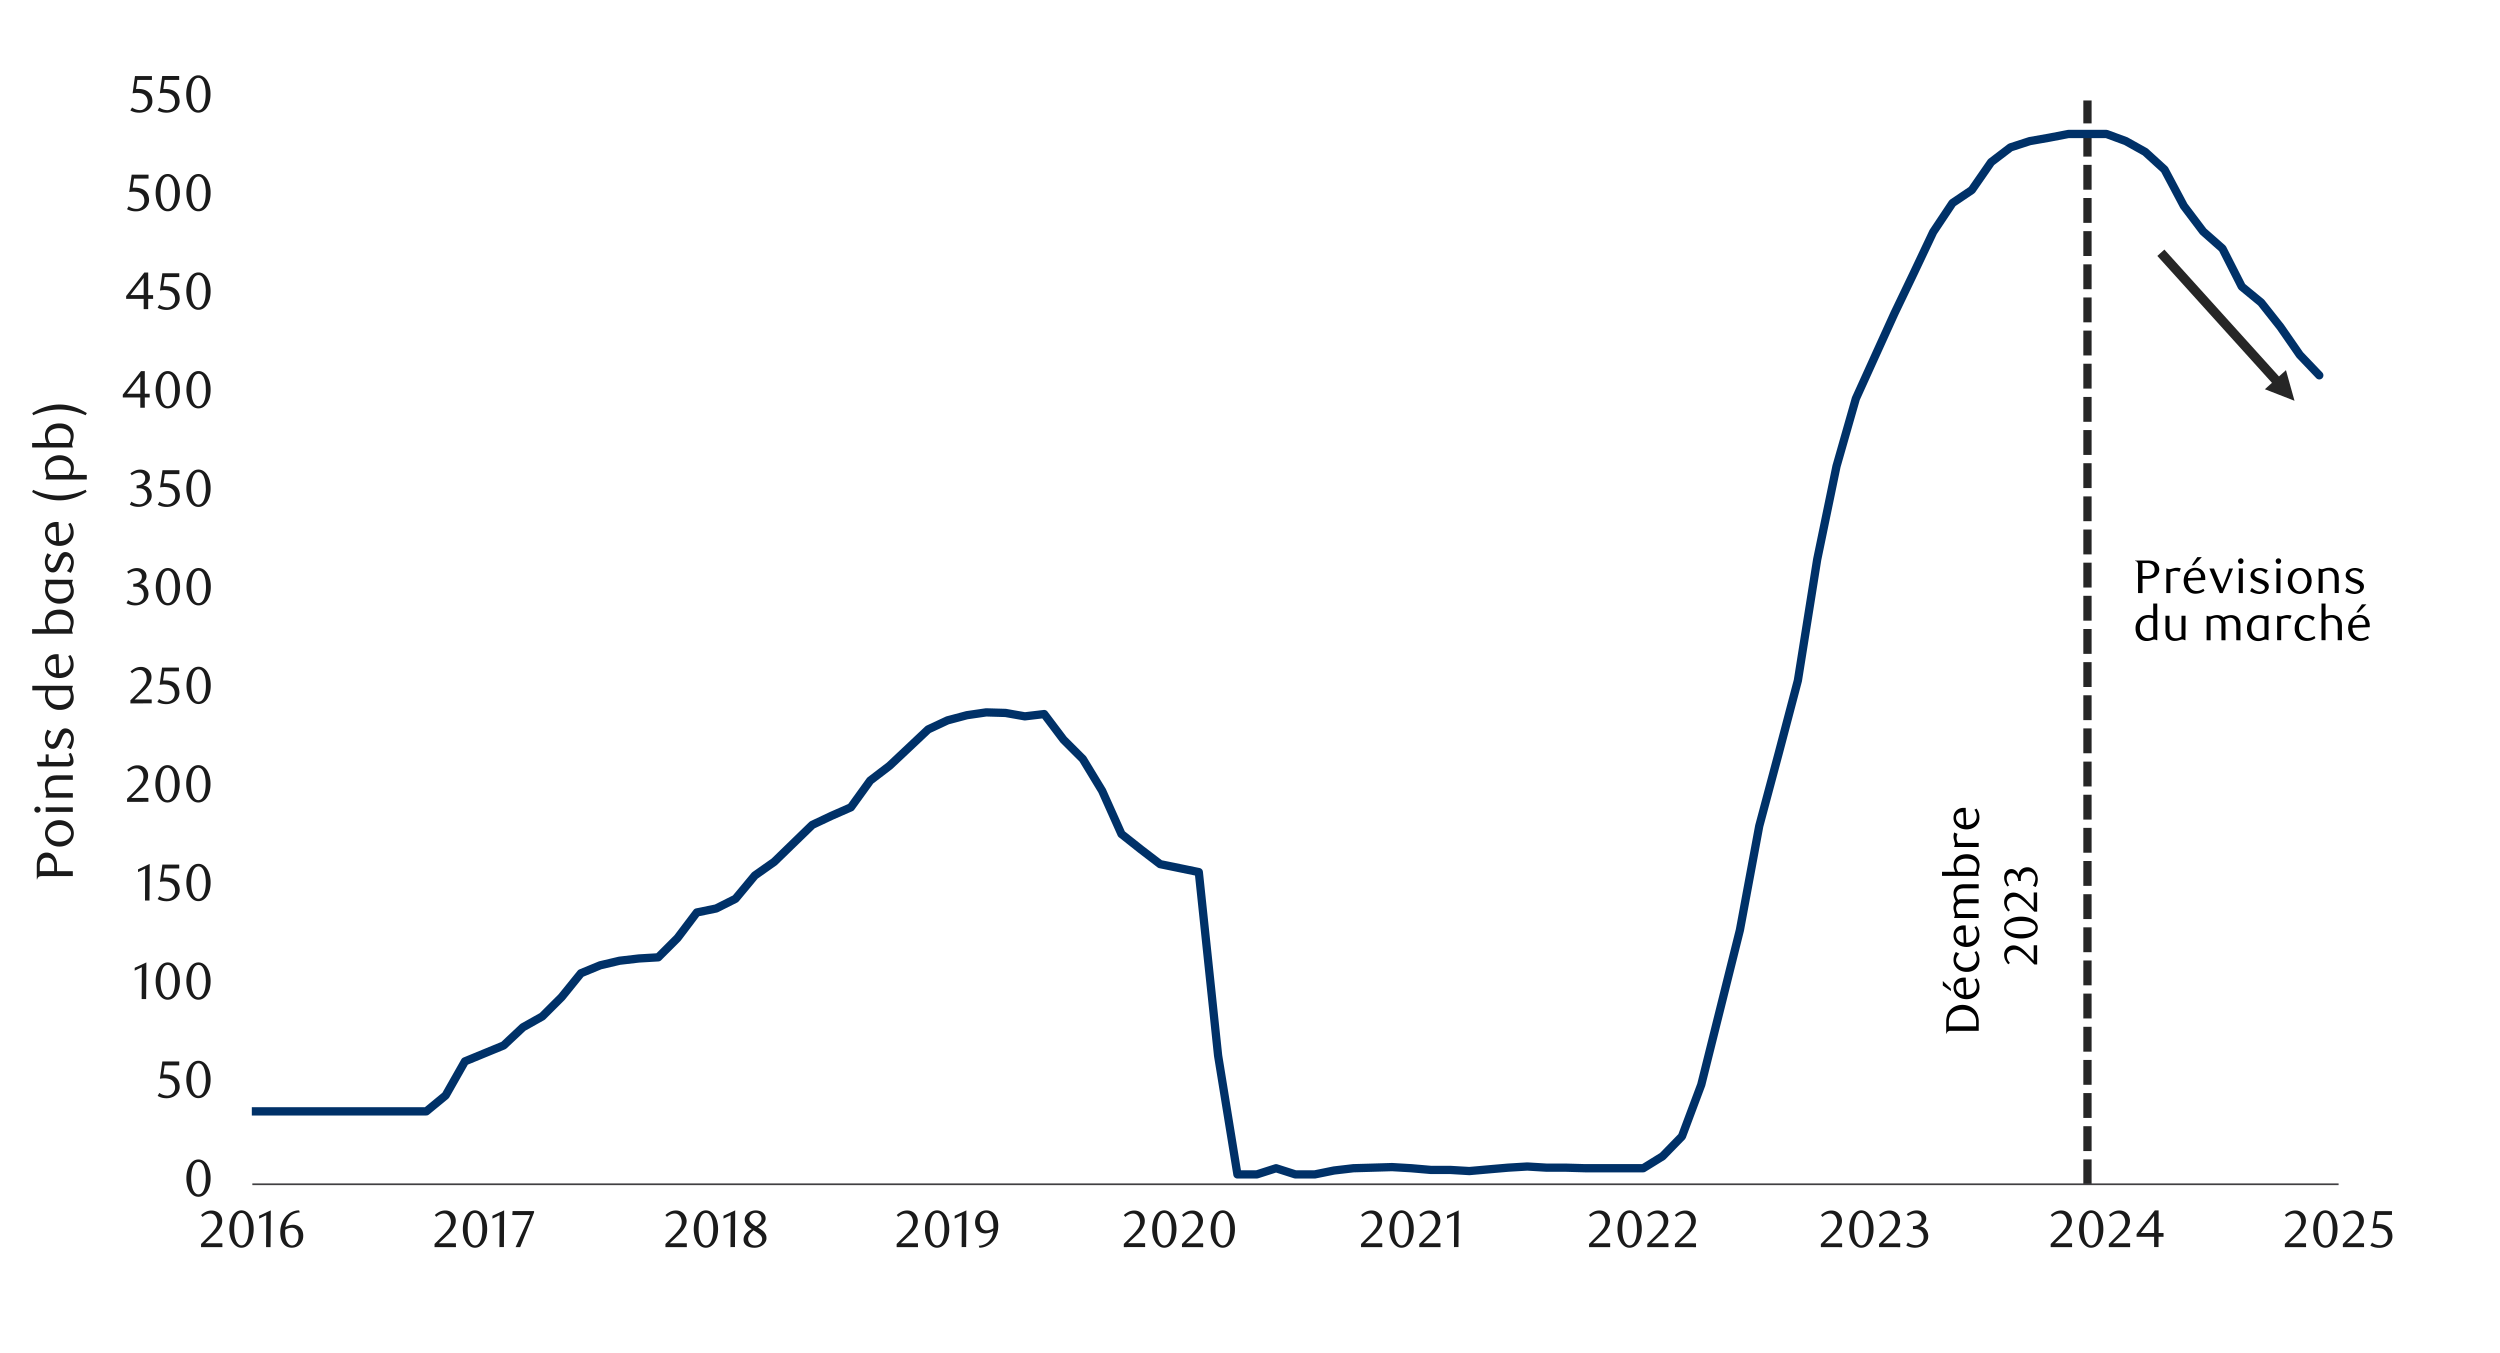 <svg id="Layer_1" data-name="Layer 1" xmlns="http://www.w3.org/2000/svg" xmlns:xlink="http://www.w3.org/1999/xlink" width="1460" height="790" viewBox="0 0 1460 790">
  <defs>
    <style>
      .cls-1, .cls-4, .cls-5, .cls-6, .cls-8 {
        fill: none;
      }

      .cls-2 {
        clip-path: url(#clip-path);
      }

      .cls-3 {
        clip-path: url(#clip-path-2);
      }

      .cls-4 {
        stroke: #000;
        stroke-miterlimit: 10;
        stroke-width: 0.39px;
        opacity: 0;
      }

      .cls-5 {
        stroke: #262626;
        stroke-dasharray: 14.52 4.84;
      }

      .cls-5, .cls-6, .cls-8 {
        stroke-linejoin: round;
      }

      .cls-5, .cls-8 {
        stroke-width: 4.84px;
      }

      .cls-6 {
        stroke: #414042;
      }

      .cls-7 {
        clip-path: url(#clip-path-3);
      }

      .cls-8 {
        stroke: #003168;
        stroke-linecap: round;
      }

      .cls-9 {
        clip-path: url(#clip-path-4);
      }

      .cls-10 {
        fill: #1a1a1a;
      }

      .cls-11 {
        fill: #262626;
      }
    </style>
    <clipPath id="clip-path">
      <rect class="cls-1" x="-126.8" y="-713.8" width="1713.6" height="2217.6"/>
    </clipPath>
    <clipPath id="clip-path-2">
      <rect class="cls-1" x="14.32" y="33.13" width="1431.36" height="723.74"/>
    </clipPath>
    <clipPath id="clip-path-3">
      <rect class="cls-1" x="147.06" y="58.52" width="1220.58" height="635.01"/>
    </clipPath>
    <clipPath id="clip-path-4">
      <rect class="cls-1" x="14.66" y="33.46" width="1431.02" height="723.41"/>
    </clipPath>
  </defs>
  <g class="cls-2">
    <g class="cls-3">
      <rect class="cls-4" x="14.82" y="33.46" width="1431.14" height="723.27"/>
    </g>
    <line class="cls-5" x1="1219.08" y1="691.6" x2="1219.08" y2="58.69"/>
    <line class="cls-6" x1="147.36" y1="691.6" x2="1365.74" y2="691.6"/>
    <g class="cls-7">
      <polyline class="cls-8" points="57.11 677.27 68.39 677.27 79.67 677.27 90.96 677.27 102.25 677.27 113.53 677.27 124.82 677.27 136.1 649.04 147.39 649.04 158.69 649.04 169.97 649.04 181.26 649.04 192.54 649.04 203.82 649.04 215.11 649.04 226.39 649.04 237.68 649.04 248.96 649.04 260.24 639.75 271.53 619.84 282.81 615.19 294.12 610.54 305.41 599.93 316.69 593.6 327.98 582.32 339.26 568.38 350.54 563.73 361.83 561.07 373.11 559.75 384.4 559.08 395.68 547.8 406.96 532.87 418.25 530.55 429.53 524.89 440.84 511.28 452.13 503.33 463.08 492.69 474.36 481.74 485.64 476.42 496.93 471.47 508.21 455.84 519.5 447.22 530.78 436.61 542.06 425.97 553.38 420.68 564.66 417.68 575.94 416.03 587.23 416.36 598.51 418.35 609.8 417.01 621.08 431.96 632.36 443.24 643.65 461.84 654.93 487.06 666.22 496.02 677.5 504.65 688.78 506.97 700.1 509.3 711.38 616.51 722.66 685.86 733.95 685.86 745.23 682.25 756.52 685.86 767.8 685.86 779.08 683.57 790.37 682.25 801.65 681.92 812.94 681.58 824.22 682.25 835.53 683.23 846.82 683.23 858.1 683.9 869.38 682.9 880.67 681.92 891.95 681.24 903.24 681.92 914.52 681.92 925.8 682.25 937.09 682.25 948.37 682.25 959.66 682.25 970.94 675.28 982.25 663.66 993.54 633.45 1004.82 588.31 1016.1 543.15 1027.39 482.42 1038.67 440.25 1049.96 397.44 1061.24 326.74 1072.52 272.28 1083.81 232.8 1095.09 207.88 1106.38 182.98 1117.66 159.44 1128.97 135.52 1140.26 118.58 1151.54 110.97 1162.82 94.7 1174.11 86.08 1185.39 82.41 1196.68 80.42 1207.96 78.24 1219.24 78.24 1230.19 78.24 1241.5 82.41 1252.79 88.71 1264.07 99.01 1275.36 120.26 1286.64 135.19 1297.92 145.16 1309.21 167.39 1320.49 176.68 1331.78 190.96 1343.06 207.23 1354.46 219.19"/>
    </g>
    <g class="cls-9">
      <path class="cls-10" d="M123,688.07a17.1,17.1,0,0,1-.53,4.37,11.71,11.71,0,0,1-1.5,3.43,7.2,7.2,0,0,1-2.25,2.25,5.32,5.32,0,0,1-2.84.8,5.25,5.25,0,0,1-2.81-.81,7.45,7.45,0,0,1-2.22-2.25,11.62,11.62,0,0,1-1.47-3.42,16.53,16.53,0,0,1-.54-4.34,17,17,0,0,1,.54-4.4,12.28,12.28,0,0,1,1.46-3.48,7.13,7.13,0,0,1,2.22-2.28,5.35,5.35,0,0,1,5.66,0,7.31,7.31,0,0,1,2.25,2.28,12,12,0,0,1,1.5,3.46A17.32,17.32,0,0,1,123,688.07Zm-2.81,0a24.53,24.53,0,0,0-.27-3.76,13,13,0,0,0-.81-3,5.59,5.59,0,0,0-1.33-2,2.79,2.79,0,0,0-3.72,0,5.55,5.55,0,0,0-1.33,2,13.06,13.06,0,0,0-.8,3,25.05,25.05,0,0,0,0,7.47,12.09,12.09,0,0,0,.82,3,5.51,5.51,0,0,0,1.34,2,2.65,2.65,0,0,0,1.83.72,2.71,2.71,0,0,0,1.85-.72,5.39,5.39,0,0,0,1.34-2,12.51,12.51,0,0,0,.81-3A23.69,23.69,0,0,0,120.16,688.12Z"/>
    </g>
    <g class="cls-9">
      <g>
        <path class="cls-10" d="M104.66,622.18h-8.5l-.8,5.35.67,0h.68a10.42,10.42,0,0,1,4,.67,7.09,7.09,0,0,1,2.54,1.71,6.14,6.14,0,0,1,1.31,2.31,8.72,8.72,0,0,1,.38,2.46,6.16,6.16,0,0,1-.62,2.77,6.54,6.54,0,0,1-1.69,2.11,7.6,7.6,0,0,1-2.44,1.34,8.9,8.9,0,0,1-2.92.48,12.24,12.24,0,0,1-2.49-.26A10.85,10.85,0,0,1,92.06,640l1-1.74a8,8,0,0,0,4.74,1.56,4.11,4.11,0,0,0,1.63-.34,4.6,4.6,0,0,0,1.44-.94,4.81,4.81,0,0,0,1-1.47,4.67,4.67,0,0,0,.38-1.9,5.76,5.76,0,0,0-.55-2.7,4.58,4.58,0,0,0-1.42-1.67,5.21,5.21,0,0,0-2-.84,11.16,11.16,0,0,0-2.22-.23,12.81,12.81,0,0,0-1.39.08c-.46.05-.88.1-1.27.16l1.41-10.09h9.88Z"/>
        <path class="cls-10" d="M123,630.45a17.18,17.18,0,0,1-.53,4.38,11.89,11.89,0,0,1-1.5,3.44,7.31,7.31,0,0,1-2.25,2.25,5.39,5.39,0,0,1-2.86.8,5.13,5.13,0,0,1-2.8-.81,7.37,7.37,0,0,1-2.23-2.25,11.69,11.69,0,0,1-1.48-3.43,16.61,16.61,0,0,1-.54-4.35,17.08,17.08,0,0,1,.54-4.41,12.22,12.22,0,0,1,1.46-3.49,7.16,7.16,0,0,1,2.23-2.28,5.25,5.25,0,0,1,2.82-.81,5.31,5.31,0,0,1,2.86.81,7.42,7.42,0,0,1,2.25,2.28,12.09,12.09,0,0,1,1.5,3.47A17.4,17.4,0,0,1,123,630.45Zm-2.81,0a23.46,23.46,0,0,0-.28-3.76,12.82,12.82,0,0,0-.81-3,5.43,5.43,0,0,0-1.33-2,2.8,2.8,0,0,0-3.73,0,5.64,5.64,0,0,0-1.33,2,13.83,13.83,0,0,0-.81,3,26.11,26.11,0,0,0,0,7.49,12.52,12.52,0,0,0,.83,3,5.69,5.69,0,0,0,1.34,2,2.67,2.67,0,0,0,1.84.72,2.71,2.71,0,0,0,1.85-.72,5.32,5.32,0,0,0,1.34-2,12.47,12.47,0,0,0,.81-3A22.53,22.53,0,0,0,120.22,630.49Z"/>
      </g>
    </g>
    <g class="cls-9">
      <g>
        <path class="cls-10" d="M82.73,583.44l.09-18.58-4.15,2V565.2l6.81-3.15-.13,21.39Z"/>
        <path class="cls-10" d="M105.06,573a17.1,17.1,0,0,1-.53,4.37,11.88,11.88,0,0,1-1.49,3.44,7.3,7.3,0,0,1-2.26,2.24,5.32,5.32,0,0,1-2.84.8,5.11,5.11,0,0,1-2.8-.81,7.34,7.34,0,0,1-2.22-2.25,11.63,11.63,0,0,1-1.48-3.42,16.54,16.54,0,0,1-.53-4.34,17,17,0,0,1,.53-4.4,12.28,12.28,0,0,1,1.46-3.48,7.13,7.13,0,0,1,2.22-2.28,5.35,5.35,0,0,1,5.66,0,7.34,7.34,0,0,1,2.26,2.28,12,12,0,0,1,1.49,3.47A17.18,17.18,0,0,1,105.06,573Zm-2.8,0a24.48,24.48,0,0,0-.28-3.76,13,13,0,0,0-.81-3,5.58,5.58,0,0,0-1.32-2,2.8,2.8,0,0,0-3.73,0,5.41,5.41,0,0,0-1.32,2,12.56,12.56,0,0,0-.81,3,25.05,25.05,0,0,0,0,7.47,12.54,12.54,0,0,0,.82,3,5.55,5.55,0,0,0,1.34,2,2.65,2.65,0,0,0,1.83.72,2.69,2.69,0,0,0,1.85-.72,5.19,5.19,0,0,0,1.34-2,12.51,12.51,0,0,0,.81-3A23.65,23.65,0,0,0,102.26,573Z"/>
        <path class="cls-10" d="M123,573a17.1,17.1,0,0,1-.53,4.37,11.88,11.88,0,0,1-1.49,3.44,7.3,7.3,0,0,1-2.26,2.24,5.32,5.32,0,0,1-2.84.8,5.11,5.11,0,0,1-2.8-.81,7.34,7.34,0,0,1-2.22-2.25,11.63,11.63,0,0,1-1.48-3.42,16.54,16.54,0,0,1-.53-4.34,17,17,0,0,1,.53-4.4,12.28,12.28,0,0,1,1.46-3.48,7.13,7.13,0,0,1,2.22-2.28,5.35,5.35,0,0,1,5.66,0,7.34,7.34,0,0,1,2.26,2.28,12,12,0,0,1,1.49,3.47A17.18,17.18,0,0,1,123,573Zm-2.8,0a24.48,24.48,0,0,0-.28-3.76,13,13,0,0,0-.81-3,5.46,5.46,0,0,0-1.33-2,2.68,2.68,0,0,0-1.86-.71,2.72,2.72,0,0,0-1.86.71,5.41,5.41,0,0,0-1.32,2,12.56,12.56,0,0,0-.81,3,25.05,25.05,0,0,0,0,7.47,12.54,12.54,0,0,0,.82,3,5.55,5.55,0,0,0,1.34,2,2.65,2.65,0,0,0,1.83.72,2.69,2.69,0,0,0,1.85-.72,5.19,5.19,0,0,0,1.34-2,12.51,12.51,0,0,0,.81-3A23.65,23.65,0,0,0,120.23,573Z"/>
      </g>
    </g>
    <g class="cls-9">
      <g>
        <path class="cls-10" d="M84.68,525.9l.09-18.58-4.15,2v-1.64l6.8-3.15L87.3,525.9Z"/>
        <path class="cls-10" d="M104.66,507.17H96.18l-.79,5.34.67,0h.67a10.4,10.4,0,0,1,4,.67,6.72,6.72,0,0,1,2.53,1.71,6,6,0,0,1,1.31,2.3,8.28,8.28,0,0,1,.39,2.45,6,6,0,0,1-.63,2.77,6.61,6.61,0,0,1-1.68,2.1,7.5,7.5,0,0,1-2.44,1.34,8.84,8.84,0,0,1-2.91.48,12.31,12.31,0,0,1-2.49-.26,11.27,11.27,0,0,1-2.73-1l1-1.74a8.06,8.06,0,0,0,4.73,1.55,4.31,4.31,0,0,0,1.63-.33,4.58,4.58,0,0,0,1.43-1,4.76,4.76,0,0,0,1-1.46,4.67,4.67,0,0,0,.38-1.9,5.82,5.82,0,0,0-.55-2.7,4.63,4.63,0,0,0-1.42-1.66,5.32,5.32,0,0,0-2-.84,11.13,11.13,0,0,0-2.21-.23,12.81,12.81,0,0,0-1.39.08c-.46.05-.88.11-1.27.17l1.41-10.07h9.85Z"/>
        <path class="cls-10" d="M123,515.42a16.6,16.6,0,0,1-.54,4.37,11.62,11.62,0,0,1-1.49,3.44,7.38,7.38,0,0,1-2.25,2.24,5.33,5.33,0,0,1-2.85.8,5.13,5.13,0,0,1-2.8-.81,7.45,7.45,0,0,1-2.22-2.25,11.9,11.9,0,0,1-1.48-3.42,16.92,16.92,0,0,1-.53-4.34,17.45,17.45,0,0,1,.53-4.4,12.88,12.88,0,0,1,1.46-3.48,7.05,7.05,0,0,1,2.23-2.28,5.19,5.19,0,0,1,2.81-.81,5.25,5.25,0,0,1,2.85.81,7.42,7.42,0,0,1,2.25,2.28,11.69,11.69,0,0,1,1.49,3.47A16.74,16.74,0,0,1,123,515.42Zm-2.81.05a24.53,24.53,0,0,0-.27-3.76,14,14,0,0,0-.81-3,5.46,5.46,0,0,0-1.33-2,2.76,2.76,0,0,0-3.72,0,5.41,5.41,0,0,0-1.33,2,12.56,12.56,0,0,0-.81,3,26,26,0,0,0,0,7.47,12.07,12.07,0,0,0,.83,3,5.56,5.56,0,0,0,1.34,2,2.73,2.73,0,0,0,3.67,0,5.45,5.45,0,0,0,1.35-2,13.54,13.54,0,0,0,.81-3A23.69,23.69,0,0,0,120.22,515.47Z"/>
      </g>
    </g>
    <g class="cls-9">
      <g>
        <path class="cls-10" d="M74.2,468.3v-1.83l4-4a39.06,39.06,0,0,0,4.05-4.57,6.86,6.86,0,0,0,1.51-4.08,6.6,6.6,0,0,0-.29-2,5,5,0,0,0-.81-1.62,3.54,3.54,0,0,0-1.27-1.07,3.6,3.6,0,0,0-1.69-.39,5.67,5.67,0,0,0-2.48.54,7.76,7.76,0,0,0-2.05,1.42l-.89-1.1a12.08,12.08,0,0,1,2.94-2,7.69,7.69,0,0,1,3.24-.66,6.3,6.3,0,0,1,2.35.44,5.84,5.84,0,0,1,1.93,1.25,5.92,5.92,0,0,1,1.3,1.93,6.12,6.12,0,0,1,.47,2.45,6.78,6.78,0,0,1-.53,2.68A13.19,13.19,0,0,1,84.71,458a17.45,17.45,0,0,1-1.66,2c-.58.6-1.1,1.12-1.57,1.54L76.65,466h10v2.26Z"/>
        <path class="cls-10" d="M104.93,457.8a17.18,17.18,0,0,1-.53,4.38,11.77,11.77,0,0,1-1.5,3.44,7.23,7.23,0,0,1-2.26,2.25,5.33,5.33,0,0,1-2.85.8,5.17,5.17,0,0,1-2.81-.81,7.45,7.45,0,0,1-2.22-2.25,11.58,11.58,0,0,1-1.48-3.43,16.61,16.61,0,0,1-.54-4.35,17.08,17.08,0,0,1,.54-4.41,12.22,12.22,0,0,1,1.46-3.49A7.05,7.05,0,0,1,95,447.65a5.37,5.37,0,0,1,5.67,0,7.34,7.34,0,0,1,2.26,2.28,12,12,0,0,1,1.5,3.48A17.26,17.26,0,0,1,104.93,457.8Zm-2.81.05a23.5,23.5,0,0,0-.28-3.77,12.82,12.82,0,0,0-.81-3,5.43,5.43,0,0,0-1.33-2,2.8,2.8,0,0,0-3.73,0,5.64,5.64,0,0,0-1.33,2,13.83,13.83,0,0,0-.81,3,26.11,26.11,0,0,0,0,7.49,12.75,12.75,0,0,0,.83,3,5.51,5.51,0,0,0,1.34,2,2.65,2.65,0,0,0,1.84.72,2.71,2.71,0,0,0,1.85-.72,5.27,5.27,0,0,0,1.34-2,12.73,12.73,0,0,0,.81-3A22.7,22.7,0,0,0,102.12,457.85Z"/>
        <path class="cls-10" d="M122.94,457.8a17.18,17.18,0,0,1-.53,4.38,11.77,11.77,0,0,1-1.5,3.44,7.23,7.23,0,0,1-2.26,2.25,5.33,5.33,0,0,1-2.85.8,5.17,5.17,0,0,1-2.81-.81,7.45,7.45,0,0,1-2.22-2.25,11.58,11.58,0,0,1-1.48-3.43,16.61,16.61,0,0,1-.54-4.35,17.08,17.08,0,0,1,.54-4.41,12.22,12.22,0,0,1,1.46-3.49,7.05,7.05,0,0,1,2.23-2.28,5.37,5.37,0,0,1,5.67,0,7.34,7.34,0,0,1,2.26,2.28,12,12,0,0,1,1.5,3.48A17.26,17.26,0,0,1,122.94,457.8Zm-2.81.05a23.5,23.5,0,0,0-.28-3.77,12.82,12.82,0,0,0-.81-3,5.55,5.55,0,0,0-1.33-2,2.8,2.8,0,0,0-3.73,0,5.64,5.64,0,0,0-1.33,2,12.78,12.78,0,0,0-.81,3,26.11,26.11,0,0,0,0,7.49,12.28,12.28,0,0,0,.83,3,5.51,5.51,0,0,0,1.34,2,2.65,2.65,0,0,0,1.84.72,2.71,2.71,0,0,0,1.85-.72,5.39,5.39,0,0,0,1.34-2,12.73,12.73,0,0,0,.81-3A22.7,22.7,0,0,0,120.13,457.85Z"/>
      </g>
    </g>
    <g class="cls-9">
      <g>
        <path class="cls-10" d="M76.15,410.79V409l4-4a39,39,0,0,0,4-4.56,6.52,6.52,0,0,0,1.22-6.1,5.13,5.13,0,0,0-.81-1.62,3.7,3.7,0,0,0-1.27-1.06,3.57,3.57,0,0,0-1.69-.38,5.65,5.65,0,0,0-2.47.53,7.49,7.49,0,0,0-2,1.42l-.89-1.1a12.33,12.33,0,0,1,2.93-2,7.8,7.8,0,0,1,3.23-.66,6.11,6.11,0,0,1,2.35.45A5.85,5.85,0,0,1,88,393a6.17,6.17,0,0,1,.47,2.46,6.69,6.69,0,0,1-.53,2.66,12.6,12.6,0,0,1-1.31,2.36,17.39,17.39,0,0,1-1.65,2c-.58.6-1.1,1.11-1.57,1.54l-4.82,4.47h10v2.26Z"/>
        <path class="cls-10" d="M104.52,392.06H96l-.79,5.34.67,0h.67a10.37,10.37,0,0,1,4,.67,7,7,0,0,1,2.53,1.71,6.13,6.13,0,0,1,1.32,2.3,8.61,8.61,0,0,1,.38,2.46,6,6,0,0,1-.63,2.76,6.48,6.48,0,0,1-1.68,2.1,7.5,7.5,0,0,1-2.44,1.34,8.79,8.79,0,0,1-2.91.48,12.31,12.31,0,0,1-2.49-.26,10.87,10.87,0,0,1-2.73-1l1-1.74a8.06,8.06,0,0,0,4.73,1.55,4.28,4.28,0,0,0,1.63-.33,4.47,4.47,0,0,0,1.43-.95,4.59,4.59,0,0,0,1-1.46,4.67,4.67,0,0,0,.38-1.9,5.75,5.75,0,0,0-.55-2.69,4.49,4.49,0,0,0-1.42-1.67,5.49,5.49,0,0,0-2-.84,11.13,11.13,0,0,0-2.21-.23,12.81,12.81,0,0,0-1.39.08c-.46.05-.88.11-1.27.17l1.41-10.07h9.85Z"/>
        <path class="cls-10" d="M123.07,400.31a17,17,0,0,1-.53,4.37,11.88,11.88,0,0,1-1.49,3.44,7.3,7.3,0,0,1-2.26,2.24,5.32,5.32,0,0,1-2.84.8,5.11,5.11,0,0,1-2.8-.81,7.37,7.37,0,0,1-2.23-2.25,11.62,11.62,0,0,1-1.47-3.42,16.49,16.49,0,0,1-.53-4.34,17,17,0,0,1,.53-4.4,12.28,12.28,0,0,1,1.46-3.48,7.13,7.13,0,0,1,2.22-2.28,5.35,5.35,0,0,1,5.66,0,7.34,7.34,0,0,1,2.26,2.28,12,12,0,0,1,1.49,3.47A17.18,17.18,0,0,1,123.07,400.31Zm-2.81.05a24.53,24.53,0,0,0-.27-3.76,13.09,13.09,0,0,0-.81-3,5.34,5.34,0,0,0-1.33-2,2.76,2.76,0,0,0-3.72,0,5.41,5.41,0,0,0-1.33,2,13.06,13.06,0,0,0-.8,3,25.05,25.05,0,0,0,0,7.47,12.09,12.09,0,0,0,.82,3,5.69,5.69,0,0,0,1.34,2,2.68,2.68,0,0,0,1.83.71,2.75,2.75,0,0,0,1.85-.71,5.32,5.32,0,0,0,1.34-2,12.51,12.51,0,0,0,.81-3A23.69,23.69,0,0,0,120.26,400.36Z"/>
      </g>
    </g>
    <g class="cls-9">
      <g>
        <path class="cls-10" d="M81.71,341.12a5.41,5.41,0,0,1,2.05.56,5.08,5.08,0,0,1,1.57,1.26,5.86,5.86,0,0,1,1,1.79,6.47,6.47,0,0,1,.37,2.2,5.43,5.43,0,0,1-.65,2.61,6.94,6.94,0,0,1-1.71,2.11,8.11,8.11,0,0,1-2.47,1.41,8.73,8.73,0,0,1-2.91.5,11.29,11.29,0,0,1-2.4-.26,9.61,9.61,0,0,1-2.68-1.05l.92-1.75a8.18,8.18,0,0,0,4.77,1.56,4.26,4.26,0,0,0,1.65-.33,4.69,4.69,0,0,0,1.42-.94,4.33,4.33,0,0,0,1-1.43,4.74,4.74,0,0,0,.37-1.88,5.63,5.63,0,0,0-.37-2.1,4.41,4.41,0,0,0-1-1.51,4.12,4.12,0,0,0-1.46-.92,5.3,5.3,0,0,0-1.79-.3H77.83v-1.72a6,6,0,0,0,3.61-1.13,3.69,3.69,0,0,0,1.4-3.12,2.94,2.94,0,0,0-1-2.29,3.48,3.48,0,0,0-2.4-.89,6.35,6.35,0,0,0-2.26.39A9.93,9.93,0,0,0,75,335.06l-.73-1.16A14.66,14.66,0,0,1,77,332.34a7.78,7.78,0,0,1,2.94-.58,7.17,7.17,0,0,1,2.28.35,5.8,5.8,0,0,1,1.77,1,4.34,4.34,0,0,1,1.16,1.46,4.64,4.64,0,0,1,.11,3.55,4.75,4.75,0,0,1-.83,1.32,5.18,5.18,0,0,1-1.22,1A10.8,10.8,0,0,1,81.71,341.12Z"/>
        <path class="cls-10" d="M105.16,342.69a17.13,17.13,0,0,1-.53,4.38,11.84,11.84,0,0,1-1.5,3.45,7.31,7.31,0,0,1-2.25,2.25,5.38,5.38,0,0,1-2.86.79,5.13,5.13,0,0,1-2.8-.81A7.37,7.37,0,0,1,93,350.5a11.84,11.84,0,0,1-1.48-3.43,16.62,16.62,0,0,1-.53-4.35,17.09,17.09,0,0,1,.53-4.41A12.64,12.64,0,0,1,93,334.82a7.16,7.16,0,0,1,2.23-2.28,5.25,5.25,0,0,1,2.82-.81,5.31,5.31,0,0,1,2.86.81,7.42,7.42,0,0,1,2.25,2.28,12,12,0,0,1,1.5,3.48A17.32,17.32,0,0,1,105.16,342.69Zm-2.81.05a23.29,23.29,0,0,0-.28-3.76,13,13,0,0,0-.81-3,5.38,5.38,0,0,0-1.33-2,2.78,2.78,0,0,0-3.73,0,5.55,5.55,0,0,0-1.33,2,13.57,13.57,0,0,0-.81,3,26.11,26.11,0,0,0,0,7.49,12.75,12.75,0,0,0,.83,3,5.69,5.69,0,0,0,1.34,2,2.66,2.66,0,0,0,1.84.71,2.7,2.7,0,0,0,1.85-.71,5.32,5.32,0,0,0,1.34-2,12.73,12.73,0,0,0,.81-3A22.62,22.62,0,0,0,102.35,342.74Z"/>
        <path class="cls-10" d="M123.11,342.69a17.13,17.13,0,0,1-.53,4.38,11.84,11.84,0,0,1-1.5,3.45,7.23,7.23,0,0,1-2.26,2.25,5.32,5.32,0,0,1-2.85.79,5.17,5.17,0,0,1-2.81-.81,7.45,7.45,0,0,1-2.22-2.25,11.58,11.58,0,0,1-1.48-3.43,16.61,16.61,0,0,1-.54-4.35,17.08,17.08,0,0,1,.54-4.41,12.34,12.34,0,0,1,1.46-3.49,7.05,7.05,0,0,1,2.23-2.28,5.37,5.37,0,0,1,5.67,0,7.34,7.34,0,0,1,2.26,2.28,12,12,0,0,1,1.5,3.48A17.32,17.32,0,0,1,123.11,342.69Zm-2.81.05A23.29,23.29,0,0,0,120,339a13,13,0,0,0-.81-3,5.38,5.38,0,0,0-1.33-2,2.78,2.78,0,0,0-3.73,0,5.55,5.55,0,0,0-1.33,2,13.57,13.57,0,0,0-.81,3,26.11,26.11,0,0,0,0,7.49,12.75,12.75,0,0,0,.83,3,5.56,5.56,0,0,0,1.34,2,2.64,2.64,0,0,0,1.84.71,2.7,2.7,0,0,0,1.85-.71,5.32,5.32,0,0,0,1.34-2,12.73,12.73,0,0,0,.81-3A22.62,22.62,0,0,0,120.3,342.74Z"/>
      </g>
    </g>
    <g class="cls-9">
      <g>
        <path class="cls-10" d="M83.66,283.61a5.46,5.46,0,0,1,2,.56,5.08,5.08,0,0,1,1.57,1.26,5.93,5.93,0,0,1,1,1.78,6.57,6.57,0,0,1,.37,2.21A5.49,5.49,0,0,1,88,292a7.22,7.22,0,0,1-1.71,2.11,8,8,0,0,1-2.48,1.41,8.63,8.63,0,0,1-2.9.5,11.82,11.82,0,0,1-2.4-.26,9.61,9.61,0,0,1-2.68-1.05l.92-1.75a8.18,8.18,0,0,0,4.77,1.56,4.26,4.26,0,0,0,1.65-.33,4.69,4.69,0,0,0,1.42-.94,4.33,4.33,0,0,0,1-1.43A4.74,4.74,0,0,0,86,290a5.63,5.63,0,0,0-.36-2.1,4.41,4.41,0,0,0-1-1.51,4,4,0,0,0-1.46-.92,5.3,5.3,0,0,0-1.79-.31H79.78v-1.71a6.11,6.11,0,0,0,3.61-1.13,3.69,3.69,0,0,0,1.4-3.12,2.94,2.94,0,0,0-1-2.29,3.48,3.48,0,0,0-2.4-.89,6.58,6.58,0,0,0-2.26.38,10.44,10.44,0,0,0-2.21,1.18l-.73-1.16A14.36,14.36,0,0,1,79,274.83a7.59,7.59,0,0,1,2.94-.58,7.17,7.17,0,0,1,2.28.35,6,6,0,0,1,1.77,1A4.48,4.48,0,0,1,87.13,277a4.41,4.41,0,0,1,.41,1.9,4.33,4.33,0,0,1-.3,1.65,4.56,4.56,0,0,1-.83,1.31,5,5,0,0,1-1.22,1A10.8,10.8,0,0,1,83.66,283.61Z"/>
        <path class="cls-10" d="M104.76,276.91h-8.5l-.8,5.35.68-.05h.67a10.42,10.42,0,0,1,4,.67,7.09,7.09,0,0,1,2.54,1.71,6.09,6.09,0,0,1,1.31,2.31,8.37,8.37,0,0,1,.38,2.46,6.13,6.13,0,0,1-.62,2.77,6.54,6.54,0,0,1-1.68,2.11,7.87,7.87,0,0,1-2.45,1.35,9.16,9.16,0,0,1-2.92.47,12.24,12.24,0,0,1-2.49-.26,10.42,10.42,0,0,1-2.74-1.05l1-1.75a8.05,8.05,0,0,0,4.74,1.56,4.28,4.28,0,0,0,1.63-.33,4.63,4.63,0,0,0,1.44-1,4.81,4.81,0,0,0,1-1.47,4.67,4.67,0,0,0,.38-1.9,5.76,5.76,0,0,0-.55-2.7,4.67,4.67,0,0,0-1.42-1.67,5.14,5.14,0,0,0-2-.84,11.13,11.13,0,0,0-2.21-.23,13,13,0,0,0-1.4.08c-.45,0-.88.11-1.26.17l1.4-10.09h9.88Z"/>
        <path class="cls-10" d="M123,285.18a17.18,17.18,0,0,1-.53,4.38A11.77,11.77,0,0,1,121,293a7.23,7.23,0,0,1-2.26,2.25,5.24,5.24,0,0,1-2.85.8,5.13,5.13,0,0,1-2.8-.81,7.37,7.37,0,0,1-2.23-2.25,11.58,11.58,0,0,1-1.48-3.43,16.61,16.61,0,0,1-.54-4.35,17.08,17.08,0,0,1,.54-4.41,12.34,12.34,0,0,1,1.46-3.49,7.16,7.16,0,0,1,2.23-2.28,5.37,5.37,0,0,1,5.67,0,7.34,7.34,0,0,1,2.26,2.28,12,12,0,0,1,1.5,3.48A17.26,17.26,0,0,1,123,285.18Zm-2.81.05a23.29,23.29,0,0,0-.28-3.76,12.78,12.78,0,0,0-.81-3,5.38,5.38,0,0,0-1.33-2,2.78,2.78,0,0,0-3.73,0,5.59,5.59,0,0,0-1.33,2,13.83,13.83,0,0,0-.81,3,26.11,26.11,0,0,0,0,7.49,12.75,12.75,0,0,0,.83,3,5.64,5.64,0,0,0,1.34,2,2.65,2.65,0,0,0,1.84.72,2.71,2.71,0,0,0,1.85-.72,5.27,5.27,0,0,0,1.34-2,12.73,12.73,0,0,0,.81-3A22.62,22.62,0,0,0,120.23,285.23Z"/>
      </g>
    </g>
    <g class="cls-9">
      <g>
        <path class="cls-10" d="M84.56,232.13v6H81.93v-6H71.71v-1.64l10.62-13.73h2.23v13.18h2.86v2.19Zm-2.63-12.2-7.72,10h7.72Z"/>
        <path class="cls-10" d="M105.06,227.67a17,17,0,0,1-.53,4.36,11.77,11.77,0,0,1-1.5,3.44,7.31,7.31,0,0,1-2.25,2.25,5.31,5.31,0,0,1-2.84.79,5.17,5.17,0,0,1-2.81-.81,7.53,7.53,0,0,1-2.22-2.24A11.57,11.57,0,0,1,91.44,232a16.46,16.46,0,0,1-.54-4.33,17,17,0,0,1,.54-4.4,12.22,12.22,0,0,1,1.46-3.49,7.2,7.2,0,0,1,2.22-2.27,5.35,5.35,0,0,1,5.66,0,7.5,7.5,0,0,1,2.25,2.27,12.09,12.09,0,0,1,1.5,3.47A17.32,17.32,0,0,1,105.06,227.67Zm-2.81,0A24.49,24.49,0,0,0,102,224a13.87,13.87,0,0,0-.81-3,5.5,5.5,0,0,0-1.33-2,2.76,2.76,0,0,0-3.72,0,5.59,5.59,0,0,0-1.33,2,13.73,13.73,0,0,0-.81,3,26,26,0,0,0,0,7.48,12.66,12.66,0,0,0,.83,3,5.6,5.6,0,0,0,1.34,2,2.65,2.65,0,0,0,1.83.72,2.71,2.71,0,0,0,1.85-.72,5.48,5.48,0,0,0,1.34-2,13.79,13.79,0,0,0,.81-3A23.69,23.69,0,0,0,102.25,227.71Z"/>
        <path class="cls-10" d="M123,227.67a17,17,0,0,1-.53,4.36,11.77,11.77,0,0,1-1.5,3.44,7.31,7.31,0,0,1-2.25,2.25,5.32,5.32,0,0,1-2.85.79,5.16,5.16,0,0,1-2.8-.81,7.53,7.53,0,0,1-2.22-2.24A11.84,11.84,0,0,1,109.4,232a16.9,16.9,0,0,1-.53-4.33,17.4,17.4,0,0,1,.53-4.4,12.52,12.52,0,0,1,1.47-3.49,7.09,7.09,0,0,1,2.22-2.27,5.19,5.19,0,0,1,2.81-.81,5.25,5.25,0,0,1,2.85.81,7.5,7.5,0,0,1,2.25,2.27,12.09,12.09,0,0,1,1.5,3.47A17.32,17.32,0,0,1,123,227.67Zm-2.81,0A24.49,24.49,0,0,0,120,224a13.87,13.87,0,0,0-.81-3,5.5,5.5,0,0,0-1.33-2,2.76,2.76,0,0,0-3.72,0,5.59,5.59,0,0,0-1.33,2,13.73,13.73,0,0,0-.81,3,26,26,0,0,0,0,7.48,12.66,12.66,0,0,0,.83,3,5.6,5.6,0,0,0,1.34,2,2.65,2.65,0,0,0,1.83.72,2.71,2.71,0,0,0,1.85-.72,5.6,5.6,0,0,0,1.34-2,13.79,13.79,0,0,0,.81-3A23.69,23.69,0,0,0,120.22,227.71Z"/>
      </g>
    </g>
    <g class="cls-9">
      <g>
        <path class="cls-10" d="M86.54,174.55v6H83.91v-6H73.67V172.9l10.64-13.76h2.23v13.21h2.87v2.2Zm-2.63-12.23-7.74,10h7.74Z"/>
        <path class="cls-10" d="M104.67,161.8h-8.5l-.8,5.35.68,0,.67,0a10.61,10.61,0,0,1,4,.67,6.89,6.89,0,0,1,2.54,1.72,5.94,5.94,0,0,1,1.31,2.31,8.28,8.28,0,0,1,.38,2.46,6,6,0,0,1-.62,2.76,6.54,6.54,0,0,1-1.68,2.11,7.67,7.67,0,0,1-2.45,1.35,8.89,8.89,0,0,1-2.92.47,11.57,11.57,0,0,1-2.49-.26,10.42,10.42,0,0,1-2.74-1.05l1-1.74a8.12,8.12,0,0,0,4.74,1.56,4.29,4.29,0,0,0,1.63-.34,4.58,4.58,0,0,0,2.45-2.42,4.5,4.5,0,0,0,.38-1.89,5.81,5.81,0,0,0-.55-2.71,4.57,4.57,0,0,0-1.42-1.67,5.47,5.47,0,0,0-2-.84,11.13,11.13,0,0,0-2.21-.23,12.66,12.66,0,0,0-1.39.08c-.46,0-.89.11-1.27.17l1.4-10.09h9.88Z"/>
        <path class="cls-10" d="M123,170.07a17.13,17.13,0,0,1-.53,4.38,11.84,11.84,0,0,1-1.5,3.45,7.31,7.31,0,0,1-2.25,2.25,5.38,5.38,0,0,1-2.86.79,5.13,5.13,0,0,1-2.8-.81,7.37,7.37,0,0,1-2.23-2.25,11.84,11.84,0,0,1-1.48-3.43,16.57,16.57,0,0,1-.53-4.35,17.09,17.09,0,0,1,.53-4.41,12.64,12.64,0,0,1,1.46-3.49,7.26,7.26,0,0,1,2.23-2.28,5.25,5.25,0,0,1,2.82-.81,5.31,5.31,0,0,1,2.86.81,7.53,7.53,0,0,1,2.25,2.28,12,12,0,0,1,1.5,3.48A17.32,17.32,0,0,1,123,170.07Zm-2.81.05a23.29,23.29,0,0,0-.28-3.76,13,13,0,0,0-.81-3,5.46,5.46,0,0,0-1.33-2,2.78,2.78,0,0,0-3.73,0,5.55,5.55,0,0,0-1.33,2,13.57,13.57,0,0,0-.81,3,26.11,26.11,0,0,0,0,7.49,12.61,12.61,0,0,0,.83,3,5.69,5.69,0,0,0,1.34,2,2.67,2.67,0,0,0,1.84.72,2.71,2.71,0,0,0,1.85-.72,5.32,5.32,0,0,0,1.34-2,12.73,12.73,0,0,0,.81-3A22.62,22.62,0,0,0,120.14,170.12Z"/>
      </g>
    </g>
    <g class="cls-9">
      <g>
        <path class="cls-10" d="M86.75,104.3H78.27l-.79,5.34.67,0,.67,0a10.56,10.56,0,0,1,4,.67A7,7,0,0,1,85.36,112a5.94,5.94,0,0,1,1.31,2.31,8.28,8.28,0,0,1,.39,2.45,6,6,0,0,1-.63,2.76,6.54,6.54,0,0,1-1.68,2.11,7.5,7.5,0,0,1-2.44,1.34,8.79,8.79,0,0,1-2.91.47,11.64,11.64,0,0,1-2.49-.26,10.5,10.5,0,0,1-2.73-1l.95-1.74a8,8,0,0,0,4.73,1.56,4.11,4.11,0,0,0,1.63-.34,4.44,4.44,0,0,0,1.43-.94,4.81,4.81,0,0,0,1-1.47,4.66,4.66,0,0,0,.38-1.89,5.76,5.76,0,0,0-.55-2.7,4.54,4.54,0,0,0-1.42-1.66,5.16,5.16,0,0,0-2-.84,11.13,11.13,0,0,0-2.21-.23,12.81,12.81,0,0,0-1.39.08c-.46,0-.88.1-1.27.16L76.9,102h9.85Z"/>
        <path class="cls-10" d="M105.06,112.56a16.66,16.66,0,0,1-.54,4.37,11.44,11.44,0,0,1-1.49,3.43,7.31,7.31,0,0,1-2.25,2.25,5.32,5.32,0,0,1-2.85.79,5.13,5.13,0,0,1-2.8-.81,7.41,7.41,0,0,1-2.22-2.24,11.9,11.9,0,0,1-1.48-3.42,17,17,0,0,1-.53-4.34,17.4,17.4,0,0,1,.53-4.4,12.32,12.32,0,0,1,1.46-3.48,7.05,7.05,0,0,1,2.23-2.28,5.19,5.19,0,0,1,2.81-.81,5.25,5.25,0,0,1,2.85.81,7.42,7.42,0,0,1,2.25,2.28,11.63,11.63,0,0,1,1.49,3.46A16.87,16.87,0,0,1,105.06,112.56Zm-2.81,0a24.49,24.49,0,0,0-.27-3.75,13.87,13.87,0,0,0-.81-3,5.59,5.59,0,0,0-1.33-2,2.76,2.76,0,0,0-3.72,0,5.59,5.59,0,0,0-1.33,2,12.82,12.82,0,0,0-.81,3,26,26,0,0,0,0,7.48,12.07,12.07,0,0,0,.83,3,5.6,5.6,0,0,0,1.34,2,2.7,2.7,0,0,0,3.67,0,5.49,5.49,0,0,0,1.35-2,13.63,13.63,0,0,0,.81-3A23.51,23.51,0,0,0,102.25,112.6Z"/>
        <path class="cls-10" d="M123,112.56a16.67,16.67,0,0,1-.53,4.37,11.44,11.44,0,0,1-1.49,3.43,7.31,7.31,0,0,1-2.25,2.25,5.35,5.35,0,0,1-2.85.79,5.13,5.13,0,0,1-2.8-.81,7.41,7.41,0,0,1-2.22-2.24,11.9,11.9,0,0,1-1.48-3.42,17,17,0,0,1-.53-4.34,17.4,17.4,0,0,1,.53-4.4,12.32,12.32,0,0,1,1.46-3.48,7.13,7.13,0,0,1,2.22-2.28,5.37,5.37,0,0,1,5.67,0,7.42,7.42,0,0,1,2.25,2.28,11.63,11.63,0,0,1,1.49,3.46A16.88,16.88,0,0,1,123,112.56Zm-2.8,0a23.25,23.25,0,0,0-.28-3.75,12.82,12.82,0,0,0-.81-3,5.45,5.45,0,0,0-1.32-2,2.68,2.68,0,0,0-1.86-.72,2.65,2.65,0,0,0-1.86.72,5.46,5.46,0,0,0-1.33,2,12.82,12.82,0,0,0-.81,3,26,26,0,0,0,0,7.48,12.54,12.54,0,0,0,.82,3,5.75,5.75,0,0,0,1.35,2,2.61,2.61,0,0,0,1.83.72,2.69,2.69,0,0,0,1.84-.72,5.35,5.35,0,0,0,1.34-2,12.6,12.6,0,0,0,.81-3A22.32,22.32,0,0,0,120.16,112.6Z"/>
      </g>
    </g>
    <g class="cls-9">
      <g>
        <path class="cls-10" d="M88.73,46.67h-8.5L79.44,52l.67-.05h.67a10.42,10.42,0,0,1,4,.67,7,7,0,0,1,2.54,1.71,5.94,5.94,0,0,1,1.31,2.31A8.4,8.4,0,0,1,89,59.11a6,6,0,0,1-.63,2.77A6.65,6.65,0,0,1,86.73,64a7.65,7.65,0,0,1-2.45,1.34,8.9,8.9,0,0,1-2.92.48,12.39,12.39,0,0,1-2.49-.26,10.85,10.85,0,0,1-2.74-1.06l1-1.74a8.05,8.05,0,0,0,4.74,1.56A4.16,4.16,0,0,0,83.46,64,4.31,4.31,0,0,0,84.89,63a4.48,4.48,0,0,0,1-1.46,4.54,4.54,0,0,0,.38-1.9A5.83,5.83,0,0,0,85.73,57a4.54,4.54,0,0,0-1.42-1.66,5.14,5.14,0,0,0-2-.84,10.44,10.44,0,0,0-2.21-.23,12.81,12.81,0,0,0-1.39.07l-1.27.17,1.4-10.09h9.88Z"/>
        <path class="cls-10" d="M104.66,46.67h-8.5L95.37,52,96,52h.67a10.42,10.42,0,0,1,4,.67,7,7,0,0,1,2.54,1.71,5.94,5.94,0,0,1,1.31,2.31,8.4,8.4,0,0,1,.39,2.46,6,6,0,0,1-.63,2.77A6.65,6.65,0,0,1,102.66,64a7.65,7.65,0,0,1-2.45,1.34,8.9,8.9,0,0,1-2.92.48,12.31,12.31,0,0,1-2.49-.26,10.85,10.85,0,0,1-2.74-1.06l1-1.74a8.05,8.05,0,0,0,4.74,1.56A4.16,4.16,0,0,0,99.39,64a4.42,4.42,0,0,0,1.43-.95,4.48,4.48,0,0,0,1-1.46,4.54,4.54,0,0,0,.38-1.9,5.83,5.83,0,0,0-.55-2.71,4.54,4.54,0,0,0-1.42-1.66,5.14,5.14,0,0,0-2-.84A10.44,10.44,0,0,0,96,54.22a12.81,12.81,0,0,0-1.39.07l-1.27.17,1.4-10.09h9.88Z"/>
        <path class="cls-10" d="M122.94,54.94a16.62,16.62,0,0,1-.53,4.37,11.83,11.83,0,0,1-1.49,3.45A7.45,7.45,0,0,1,118.66,65a5.38,5.38,0,0,1-2.85.8A5.14,5.14,0,0,1,113,65a7.52,7.52,0,0,1-2.23-2.26,11.72,11.72,0,0,1-1.48-3.43,16.92,16.92,0,0,1-.53-4.34,17.54,17.54,0,0,1,.53-4.41,12.52,12.52,0,0,1,1.47-3.49A7.13,7.13,0,0,1,113,44.79a5.38,5.38,0,0,1,5.68,0,7.56,7.56,0,0,1,2.26,2.28,12.08,12.08,0,0,1,1.49,3.47A16.9,16.9,0,0,1,122.94,54.94Zm-2.81,0a24.62,24.62,0,0,0-.27-3.76,14.12,14.12,0,0,0-.81-3,5.59,5.59,0,0,0-1.33-2,2.78,2.78,0,0,0-3.73,0,5.42,5.42,0,0,0-1.33,2,12.64,12.64,0,0,0-.81,3,25.18,25.18,0,0,0,0,7.49,12.09,12.09,0,0,0,.82,3,5.71,5.71,0,0,0,1.35,2,2.65,2.65,0,0,0,1.83.72,2.71,2.71,0,0,0,1.85-.72,5.45,5.45,0,0,0,1.35-2,13.63,13.63,0,0,0,.81-3A23.73,23.73,0,0,0,120.13,55Z"/>
      </g>
    </g>
    <g class="cls-9">
      <g>
        <path class="cls-10" d="M117.41,728.31v-1.83l4-4a39.06,39.06,0,0,0,4-4.57,6.86,6.86,0,0,0,1.51-4.08,6.6,6.6,0,0,0-.29-2,5,5,0,0,0-.81-1.62,3.62,3.62,0,0,0-3-1.46,5.67,5.67,0,0,0-2.48.54,7.6,7.6,0,0,0-2,1.42l-.89-1.1a12.08,12.08,0,0,1,2.94-2,7.69,7.69,0,0,1,3.24-.66,6.3,6.3,0,0,1,2.35.44A5.84,5.84,0,0,1,128,708.6a5.92,5.92,0,0,1,1.3,1.93,6.12,6.12,0,0,1,.47,2.45,7,7,0,0,1-.53,2.68,12.64,12.64,0,0,1-1.32,2.36,17.39,17.39,0,0,1-1.65,2c-.58.6-1.1,1.12-1.57,1.54l-4.83,4.49h10v2.26Z"/>
        <path class="cls-10" d="M148.14,717.81a17.18,17.18,0,0,1-.53,4.38,11.77,11.77,0,0,1-1.5,3.44,7.23,7.23,0,0,1-2.26,2.25,5.33,5.33,0,0,1-2.85.8,5.17,5.17,0,0,1-2.81-.81,7.45,7.45,0,0,1-2.22-2.25,11.58,11.58,0,0,1-1.48-3.43,16.61,16.61,0,0,1-.54-4.35,17.08,17.08,0,0,1,.54-4.41,12.22,12.22,0,0,1,1.46-3.49,7.05,7.05,0,0,1,2.23-2.28,5.37,5.37,0,0,1,5.67,0,7.34,7.34,0,0,1,2.26,2.28,12,12,0,0,1,1.5,3.48A17.26,17.26,0,0,1,148.14,717.81Zm-2.81.05a23.5,23.5,0,0,0-.28-3.77,12.82,12.82,0,0,0-.81-3,5.55,5.55,0,0,0-1.33-2,2.8,2.8,0,0,0-3.73,0,5.64,5.64,0,0,0-1.33,2,12.78,12.78,0,0,0-.81,3,26.11,26.11,0,0,0,0,7.49,12.28,12.28,0,0,0,.83,3,5.6,5.6,0,0,0,1.34,2,2.65,2.65,0,0,0,1.84.72,2.71,2.71,0,0,0,1.85-.72,5.48,5.48,0,0,0,1.34-2,12.73,12.73,0,0,0,.81-3A22.7,22.7,0,0,0,145.33,717.86Z"/>
        <path class="cls-10" d="M155.39,728.31l.09-18.62-4.16,2V710l6.82-3.15L158,728.31Z"/>
        <path class="cls-10" d="M175.05,708.07a9.35,9.35,0,0,0-2.83.55,7.89,7.89,0,0,0-2,1.1,6.54,6.54,0,0,0-1.35,1.39,16.15,16.15,0,0,0-.89,1.43,10.11,10.11,0,0,0-.79,1.91,11.2,11.2,0,0,0-.49,2.12,9.2,9.2,0,0,1,2.34-1,8.33,8.33,0,0,1,2.18-.29,6.18,6.18,0,0,1,2.27.42,5.55,5.55,0,0,1,1.88,1.26,5.85,5.85,0,0,1,1.27,2,7.64,7.64,0,0,1,.45,2.72,7.37,7.37,0,0,1-.56,3,6.61,6.61,0,0,1-1.5,2.18,6.18,6.18,0,0,1-2.12,1.35,6.89,6.89,0,0,1-5.1-.06,5.7,5.7,0,0,1-2.15-1.62,8,8,0,0,1-1.45-2.8,13.3,13.3,0,0,1-.54-4,15,15,0,0,1,.86-5.14,12.75,12.75,0,0,1,2.34-4.06,10.77,10.77,0,0,1,3.48-2.68,9.91,9.91,0,0,1,4.33-1Zm-8.44,10.06c0,.29-.07.58-.09.89s0,.61,0,.91a17.33,17.33,0,0,0,.19,2.54,7.59,7.59,0,0,0,.52,2,5.16,5.16,0,0,0,1.43,2.17,2.88,2.88,0,0,0,1.89.7,3,3,0,0,0,1.41-.35,3.41,3.41,0,0,0,1.2-1,5.39,5.39,0,0,0,.84-1.62,6.67,6.67,0,0,0,.32-2.11,6,6,0,0,0-1.08-3.93,3.48,3.48,0,0,0-2.82-1.3,6.82,6.82,0,0,0-1.81.26A8,8,0,0,0,166.61,718.13Z"/>
      </g>
    </g>
    <g class="cls-9">
      <g>
        <path class="cls-10" d="M253.77,728.31v-1.83l4-4a39.06,39.06,0,0,0,4.05-4.57,6.86,6.86,0,0,0,1.51-4.08,6.6,6.6,0,0,0-.29-2,5,5,0,0,0-.81-1.62A3.54,3.54,0,0,0,261,709.1a3.6,3.6,0,0,0-1.69-.39,5.67,5.67,0,0,0-2.48.54,7.76,7.76,0,0,0-2,1.42l-.88-1.1a11.85,11.85,0,0,1,2.93-2,7.69,7.69,0,0,1,3.24-.66,6.39,6.39,0,0,1,2.36.44,5.8,5.8,0,0,1,3.22,3.18,6.12,6.12,0,0,1,.47,2.45,6.78,6.78,0,0,1-.53,2.68,13.19,13.19,0,0,1-1.31,2.36,16.47,16.47,0,0,1-1.66,2c-.58.6-1.1,1.12-1.57,1.54l-4.83,4.49h10v2.26Z"/>
        <path class="cls-10" d="M284.5,717.81a17.18,17.18,0,0,1-.53,4.38,11.77,11.77,0,0,1-1.5,3.44,7.23,7.23,0,0,1-2.26,2.25,5.33,5.33,0,0,1-2.85.8,5.11,5.11,0,0,1-2.8-.81,7.37,7.37,0,0,1-2.23-2.25,11.58,11.58,0,0,1-1.48-3.43,16.61,16.61,0,0,1-.54-4.35,17.08,17.08,0,0,1,.54-4.41,12.22,12.22,0,0,1,1.46-3.49,7.16,7.16,0,0,1,2.23-2.28,5.37,5.37,0,0,1,5.67,0,7.34,7.34,0,0,1,2.26,2.28,12,12,0,0,1,1.5,3.48A17.26,17.26,0,0,1,284.5,717.81Zm-2.81.05a23.5,23.5,0,0,0-.28-3.77,12.82,12.82,0,0,0-.81-3,5.43,5.43,0,0,0-1.33-2,2.8,2.8,0,0,0-3.73,0,5.64,5.64,0,0,0-1.33,2,13.83,13.83,0,0,0-.81,3,26.11,26.11,0,0,0,0,7.49,12.75,12.75,0,0,0,.83,3,5.6,5.6,0,0,0,1.34,2,2.65,2.65,0,0,0,1.84.72,2.71,2.71,0,0,0,1.85-.72,5.35,5.35,0,0,0,1.34-2,12.73,12.73,0,0,0,.81-3A22.7,22.7,0,0,0,281.69,717.86Z"/>
        <path class="cls-10" d="M291.66,728.31l.09-18.62-4.16,2V710l6.82-3.15-.12,21.43Z"/>
        <path class="cls-10" d="M303.79,728.31H301.1l8.53-18.71H299.18l.18-2.35H311.9v.82Z"/>
      </g>
    </g>
    <g class="cls-9">
      <g>
        <path class="cls-10" d="M388.62,728.31v-1.83l4-4a39.06,39.06,0,0,0,4-4.57,6.54,6.54,0,0,0,1.22-6.11,5,5,0,0,0-.81-1.62,3.62,3.62,0,0,0-3-1.46,5.65,5.65,0,0,0-2.47.54,7.6,7.6,0,0,0-2.05,1.42l-.89-1.1a12.08,12.08,0,0,1,2.94-2,7.69,7.69,0,0,1,3.24-.66,6.33,6.33,0,0,1,2.35.44,5.84,5.84,0,0,1,1.93,1.25,5.92,5.92,0,0,1,1.3,1.93A6.29,6.29,0,0,1,401,713a7,7,0,0,1-.53,2.68,12.64,12.64,0,0,1-1.32,2.36,17.39,17.39,0,0,1-1.65,2c-.58.6-1.1,1.12-1.57,1.54l-4.83,4.49h10v2.26Z"/>
        <path class="cls-10" d="M419.35,717.81a16.74,16.74,0,0,1-.54,4.38,11.5,11.5,0,0,1-1.49,3.44,7.23,7.23,0,0,1-2.26,2.25,5.33,5.33,0,0,1-2.85.8,5.17,5.17,0,0,1-2.81-.81,7.45,7.45,0,0,1-2.22-2.25,11.32,11.32,0,0,1-1.48-3.43,16.61,16.61,0,0,1-.54-4.35,17.08,17.08,0,0,1,.54-4.41,12.22,12.22,0,0,1,1.46-3.49,7.05,7.05,0,0,1,2.23-2.28,5.37,5.37,0,0,1,5.67,0,7.34,7.34,0,0,1,2.26,2.28,11.75,11.75,0,0,1,1.49,3.48A16.81,16.81,0,0,1,419.35,717.81Zm-2.81.05a24.71,24.71,0,0,0-.28-3.77,12.82,12.82,0,0,0-.81-3,5.55,5.55,0,0,0-1.33-2,2.8,2.8,0,0,0-3.73,0,5.64,5.64,0,0,0-1.33,2,12.78,12.78,0,0,0-.81,3,25.18,25.18,0,0,0,0,7.49,12.28,12.28,0,0,0,.83,3,5.6,5.6,0,0,0,1.34,2,2.65,2.65,0,0,0,1.84.72,2.73,2.73,0,0,0,1.85-.72,5.48,5.48,0,0,0,1.34-2,12.73,12.73,0,0,0,.81-3A23.88,23.88,0,0,0,416.54,717.86Z"/>
        <path class="cls-10" d="M426.6,728.31l.09-18.62-4.16,2V710l6.82-3.15-.13,21.43Z"/>
        <path class="cls-10" d="M439,717.76c-.43-.26-.88-.56-1.36-.88a7.23,7.23,0,0,1-1.31-1.17,5.81,5.81,0,0,1-1-1.54,4.85,4.85,0,0,1-.4-2.06,4.05,4.05,0,0,1,.54-2.05,5.72,5.72,0,0,1,1.42-1.65,7.46,7.46,0,0,1,2-1.12,7.22,7.22,0,0,1,2.41-.41,7.9,7.9,0,0,1,2.28.32,5.41,5.41,0,0,1,1.84.93,4.59,4.59,0,0,1,1.24,1.47,4,4,0,0,1,.46,1.93,4.19,4.19,0,0,1-.35,1.74,5.24,5.24,0,0,1-1,1.39,7.87,7.87,0,0,1-1.42,1.16c-.55.36-1.12.71-1.72,1.06l.61.36,1.59,1.06a7.88,7.88,0,0,1,1.41,1.22,6.25,6.25,0,0,1,1,1.55,4.73,4.73,0,0,1,.39,2,4.45,4.45,0,0,1-.55,2.16,5.78,5.78,0,0,1-1.49,1.79,7.41,7.41,0,0,1-2.24,1.22,8.25,8.25,0,0,1-2.79.46,10,10,0,0,1-2.43-.29,6.13,6.13,0,0,1-2-.89,4.4,4.4,0,0,1-1.38-1.5,4.28,4.28,0,0,1-.5-2.09,4.66,4.66,0,0,1,.49-2.2,7,7,0,0,1,1.2-1.68,9.78,9.78,0,0,1,1.51-1.27C438.09,718.4,438.57,718.07,439,717.76Zm1.08.8a11.28,11.28,0,0,0-1.19,1,8.36,8.36,0,0,0-1,1.21,6.19,6.19,0,0,0-.7,1.35,4.07,4.07,0,0,0-.26,1.4,4,4,0,0,0,.26,1.42,3.73,3.73,0,0,0,.76,1.23,3.62,3.62,0,0,0,1.26.84,4.7,4.7,0,0,0,1.76.3,4.83,4.83,0,0,0,1.77-.3,3.89,3.89,0,0,0,1.3-.84,3.5,3.5,0,0,0,.79-1.23,3.8,3.8,0,0,0,.26-1.42,3.42,3.42,0,0,0-1.31-2.5c-.31-.27-.63-.52-1-.77s-.67-.47-1-.69l-.95-.58Zm1.5-2.48a6.81,6.81,0,0,0,1.17-.81,6.26,6.26,0,0,0,1-1,5.45,5.45,0,0,0,.71-1.23,3.55,3.55,0,0,0,.26-1.34,3.47,3.47,0,0,0-.74-2.14,3.1,3.1,0,0,0-1.11-.9,3.38,3.38,0,0,0-1.58-.36,3.46,3.46,0,0,0-2.54,1,3.34,3.34,0,0,0-1.07,2.57,2.74,2.74,0,0,0,.31,1.3,4.59,4.59,0,0,0,.78,1.06,6.68,6.68,0,0,0,1.08.88c.41.27.82.52,1.23.77Z"/>
      </g>
    </g>
    <g class="cls-9">
      <g>
        <path class="cls-10" d="M523.64,728.31v-1.83l4-4a39.06,39.06,0,0,0,4.05-4.57,6.52,6.52,0,0,0,1.23-6.11,5.46,5.46,0,0,0-.81-1.62,3.62,3.62,0,0,0-3-1.46,5.7,5.7,0,0,0-2.48.54,7.93,7.93,0,0,0-2.05,1.42l-.88-1.1a12,12,0,0,1,2.93-2,7.69,7.69,0,0,1,3.24-.66,6.35,6.35,0,0,1,2.36.44,5.9,5.9,0,0,1,1.92,1.25,5.62,5.62,0,0,1,1.3,1.93A6.12,6.12,0,0,1,536,713a6.79,6.79,0,0,1-.54,2.68,12.06,12.06,0,0,1-1.31,2.36,17.39,17.39,0,0,1-1.65,2c-.58.6-1.11,1.12-1.58,1.54l-4.83,4.49h10v2.26Z"/>
        <path class="cls-10" d="M554.36,717.81a16.75,16.75,0,0,1-.53,4.38,11.76,11.76,0,0,1-1.49,3.44,7.45,7.45,0,0,1-2.26,2.25,5.38,5.38,0,0,1-2.85.8,5.14,5.14,0,0,1-2.81-.81,7.37,7.37,0,0,1-2.23-2.25,11.84,11.84,0,0,1-1.48-3.43,16.62,16.62,0,0,1-.53-4.35,17.09,17.09,0,0,1,.53-4.41,12.52,12.52,0,0,1,1.47-3.49,7.13,7.13,0,0,1,2.22-2.28,5.38,5.38,0,0,1,5.68,0,7.56,7.56,0,0,1,2.26,2.28,12,12,0,0,1,1.49,3.48A16.82,16.82,0,0,1,554.36,717.81Zm-2.81.05a24.76,24.76,0,0,0-.27-3.77,13.87,13.87,0,0,0-.81-3,5.55,5.55,0,0,0-1.33-2,2.8,2.8,0,0,0-3.73,0,5.51,5.51,0,0,0-1.33,2,12.78,12.78,0,0,0-.81,3,25.18,25.18,0,0,0,0,7.49,12.3,12.3,0,0,0,.82,3,5.75,5.75,0,0,0,1.35,2,2.65,2.65,0,0,0,1.83.72,2.71,2.71,0,0,0,1.85-.72,5.49,5.49,0,0,0,1.35-2,13.79,13.79,0,0,0,.81-3A23.92,23.92,0,0,0,551.55,717.86Z"/>
        <path class="cls-10" d="M561.61,728.31l.09-18.62-4.16,2V710l6.82-3.15-.12,21.43Z"/>
        <path class="cls-10" d="M571.61,727.49a9.32,9.32,0,0,0,2.78-.55,8.64,8.64,0,0,0,2.07-1.12,8.36,8.36,0,0,0,1.48-1.42,11.43,11.43,0,0,0,1-1.47,8.48,8.48,0,0,0,.73-1.91,11.13,11.13,0,0,0,.37-2.12,10.23,10.23,0,0,1-2.36,1.05,8.14,8.14,0,0,1-2.26.35,6.2,6.2,0,0,1-2.31-.43,5.31,5.31,0,0,1-1.89-1.24,5.86,5.86,0,0,1-1.29-2,7.36,7.36,0,0,1-.47-2.71,7.59,7.59,0,0,1,.56-3,6.93,6.93,0,0,1,1.49-2.22,6.33,6.33,0,0,1,2.11-1.38,6.66,6.66,0,0,1,2.44-.47,6.44,6.44,0,0,1,2.53.52,6.22,6.22,0,0,1,2.21,1.62,8.37,8.37,0,0,1,1.58,2.8,12.35,12.35,0,0,1,.59,4,15.13,15.13,0,0,1-.84,5.13,12.58,12.58,0,0,1-2.32,4.07,10.88,10.88,0,0,1-3.5,2.68,10,10,0,0,1-4.34,1Zm8.53-10.19c0-.22,0-.41,0-.58v-.58a22.22,22.22,0,0,0-.23-2.93,8.28,8.28,0,0,0-.63-2.23,5,5,0,0,0-1.47-2.08,3.13,3.13,0,0,0-1.91-.65,2.8,2.8,0,0,0-1.36.36,3.51,3.51,0,0,0-1.17,1,5.29,5.29,0,0,0-.81,1.61,6.61,6.61,0,0,0-.31,2.12,5.78,5.78,0,0,0,1.14,3.9,3.67,3.67,0,0,0,2.91,1.3A7.39,7.39,0,0,0,580.14,717.3Z"/>
      </g>
    </g>
    <g class="cls-9">
      <g>
        <path class="cls-10" d="M656.3,728.31v-1.83l4-4a39.06,39.06,0,0,0,4-4.57,6.86,6.86,0,0,0,1.51-4.08,6.6,6.6,0,0,0-.29-2,5,5,0,0,0-.81-1.62,3.54,3.54,0,0,0-1.27-1.07,3.6,3.6,0,0,0-1.69-.39,5.67,5.67,0,0,0-2.48.54,7.76,7.76,0,0,0-2.05,1.42l-.89-1.1a12.08,12.08,0,0,1,2.94-2,7.69,7.69,0,0,1,3.24-.66,6.39,6.39,0,0,1,2.36.44,5.8,5.8,0,0,1,3.22,3.18,6.12,6.12,0,0,1,.47,2.45,6.78,6.78,0,0,1-.53,2.68A12.64,12.64,0,0,1,666.8,718a16.41,16.41,0,0,1-1.65,2c-.58.6-1.1,1.12-1.57,1.54l-4.83,4.49h10v2.26Z"/>
        <path class="cls-10" d="M687.06,717.81a17.18,17.18,0,0,1-.53,4.38,11.77,11.77,0,0,1-1.5,3.44,7.23,7.23,0,0,1-2.26,2.25,5.33,5.33,0,0,1-2.85.8,5.13,5.13,0,0,1-2.8-.81,7.37,7.37,0,0,1-2.23-2.25,11.58,11.58,0,0,1-1.48-3.43,16.61,16.61,0,0,1-.54-4.35,17.08,17.08,0,0,1,.54-4.41,12.22,12.22,0,0,1,1.46-3.49,7.16,7.16,0,0,1,2.23-2.28,5.37,5.37,0,0,1,5.67,0,7.34,7.34,0,0,1,2.26,2.28,12,12,0,0,1,1.5,3.48A17.26,17.26,0,0,1,687.06,717.81Zm-2.81.05a23.5,23.5,0,0,0-.28-3.77,12.82,12.82,0,0,0-.81-3,5.43,5.43,0,0,0-1.33-2,2.8,2.8,0,0,0-3.73,0,5.64,5.64,0,0,0-1.33,2,13.83,13.83,0,0,0-.81,3,26.11,26.11,0,0,0,0,7.49,12.75,12.75,0,0,0,.83,3,5.74,5.74,0,0,0,1.34,2,2.65,2.65,0,0,0,1.84.72,2.71,2.71,0,0,0,1.85-.72,5.35,5.35,0,0,0,1.34-2,12.73,12.73,0,0,0,.81-3A22.7,22.7,0,0,0,684.25,717.86Z"/>
        <path class="cls-10" d="M690.27,728.31v-1.83l4-4a39.06,39.06,0,0,0,4.05-4.57,6.86,6.86,0,0,0,1.51-4.08,6.6,6.6,0,0,0-.29-2,5,5,0,0,0-.81-1.62,3.62,3.62,0,0,0-3-1.46,5.67,5.67,0,0,0-2.48.54,7.76,7.76,0,0,0-2.05,1.42l-.89-1.1a12.08,12.08,0,0,1,2.94-2,7.69,7.69,0,0,1,3.24-.66,6.3,6.3,0,0,1,2.35.44,5.84,5.84,0,0,1,1.93,1.25,5.92,5.92,0,0,1,1.3,1.93,6.12,6.12,0,0,1,.47,2.45,6.78,6.78,0,0,1-.53,2.68,12.64,12.64,0,0,1-1.32,2.36,17.39,17.39,0,0,1-1.65,2c-.58.6-1.1,1.12-1.57,1.54l-4.83,4.49h10v2.26Z"/>
        <path class="cls-10" d="M721.21,717.81a16.75,16.75,0,0,1-.53,4.38,11.51,11.51,0,0,1-1.5,3.44,7.31,7.31,0,0,1-2.25,2.25,5.39,5.39,0,0,1-2.86.8,5.13,5.13,0,0,1-2.8-.81,7.37,7.37,0,0,1-2.23-2.25,11.84,11.84,0,0,1-1.48-3.43,16.62,16.62,0,0,1-.53-4.35,17.09,17.09,0,0,1,.53-4.41,12.23,12.23,0,0,1,1.47-3.49,7.13,7.13,0,0,1,2.22-2.28,5.25,5.25,0,0,1,2.82-.81,5.31,5.31,0,0,1,2.86.81,7.42,7.42,0,0,1,2.25,2.28,11.76,11.76,0,0,1,1.5,3.48A16.82,16.82,0,0,1,721.21,717.81Zm-2.81.05a24.76,24.76,0,0,0-.27-3.77,13.87,13.87,0,0,0-.81-3,5.55,5.55,0,0,0-1.33-2,2.82,2.82,0,0,0-3.74,0,5.64,5.64,0,0,0-1.33,2,13.3,13.3,0,0,0-.8,3,25.18,25.18,0,0,0,0,7.49,12.3,12.3,0,0,0,.82,3,5.62,5.62,0,0,0,1.35,2,2.65,2.65,0,0,0,1.83.72,2.71,2.71,0,0,0,1.85-.72,5.49,5.49,0,0,0,1.35-2,13.79,13.79,0,0,0,.81-3A23.92,23.92,0,0,0,718.4,717.86Z"/>
      </g>
    </g>
    <g class="cls-9">
      <g>
        <path class="cls-10" d="M794.84,728.31v-1.83l4-4a39.06,39.06,0,0,0,4-4.57,6.52,6.52,0,0,0,1.23-6.11,5.25,5.25,0,0,0-.82-1.62,3.5,3.5,0,0,0-1.26-1.07,3.64,3.64,0,0,0-1.7-.39,5.7,5.7,0,0,0-2.48.54,7.76,7.76,0,0,0-2,1.42l-.88-1.1a12,12,0,0,1,2.93-2,7.69,7.69,0,0,1,3.24-.66,6.39,6.39,0,0,1,2.36.44,5.9,5.9,0,0,1,1.92,1.25,5.76,5.76,0,0,1,1.3,1.93,6.12,6.12,0,0,1,.48,2.45,6.79,6.79,0,0,1-.54,2.68,12.06,12.06,0,0,1-1.31,2.36,17.39,17.39,0,0,1-1.65,2c-.58.6-1.11,1.12-1.58,1.54l-4.83,4.49h10v2.26Z"/>
        <path class="cls-10" d="M825.63,717.81a16.75,16.75,0,0,1-.53,4.38,11.5,11.5,0,0,1-1.49,3.44,7.45,7.45,0,0,1-2.26,2.25,5.38,5.38,0,0,1-2.85.8,5.14,5.14,0,0,1-2.81-.81,7.37,7.37,0,0,1-2.23-2.25,11.84,11.84,0,0,1-1.48-3.43,16.62,16.62,0,0,1-.53-4.35,17.09,17.09,0,0,1,.53-4.41,12.52,12.52,0,0,1,1.47-3.49,7.13,7.13,0,0,1,2.22-2.28,5.38,5.38,0,0,1,5.68,0,7.56,7.56,0,0,1,2.26,2.28,11.75,11.75,0,0,1,1.49,3.48A16.82,16.82,0,0,1,825.63,717.81Zm-2.81.05a24.76,24.76,0,0,0-.27-3.77,13.87,13.87,0,0,0-.81-3,5.55,5.55,0,0,0-1.33-2,2.8,2.8,0,0,0-3.73,0,5.51,5.51,0,0,0-1.33,2,12.78,12.78,0,0,0-.81,3,25.18,25.18,0,0,0,0,7.49,12.3,12.3,0,0,0,.82,3,5.75,5.75,0,0,0,1.35,2,2.65,2.65,0,0,0,1.83.72,2.71,2.71,0,0,0,1.85-.72,5.49,5.49,0,0,0,1.35-2,13.79,13.79,0,0,0,.81-3A23.92,23.92,0,0,0,822.82,717.86Z"/>
        <path class="cls-10" d="M828.84,728.31v-1.83l4-4a39.06,39.06,0,0,0,4-4.57,6.52,6.52,0,0,0,1.23-6.11,5.25,5.25,0,0,0-.82-1.62,3.5,3.5,0,0,0-1.26-1.07,3.64,3.64,0,0,0-1.7-.39,5.7,5.7,0,0,0-2.48.54,7.76,7.76,0,0,0-2,1.42l-.88-1.1a12,12,0,0,1,2.93-2,7.69,7.69,0,0,1,3.24-.66,6.39,6.39,0,0,1,2.36.44,5.9,5.9,0,0,1,1.92,1.25,5.76,5.76,0,0,1,1.3,1.93,6.12,6.12,0,0,1,.48,2.45,6.79,6.79,0,0,1-.54,2.68,12.06,12.06,0,0,1-1.31,2.36,17.39,17.39,0,0,1-1.65,2c-.58.6-1.11,1.12-1.58,1.54l-4.83,4.49h10v2.26Z"/>
        <path class="cls-10" d="M849.12,728.31l.09-18.62-4.16,2V710l6.82-3.15-.12,21.43Z"/>
      </g>
    </g>
    <g class="cls-9">
      <g>
        <path class="cls-10" d="M928,728.31v-1.83l4-4a37.29,37.29,0,0,0,4-4.57,6.52,6.52,0,0,0,1.23-6.11,5.46,5.46,0,0,0-.81-1.62,3.62,3.62,0,0,0-3-1.46,5.62,5.62,0,0,0-2.47.54,7.6,7.6,0,0,0-2.05,1.42l-.89-1.1a12.08,12.08,0,0,1,2.94-2,7.62,7.62,0,0,1,3.24-.66,6.33,6.33,0,0,1,2.35.44,5.77,5.77,0,0,1,3.23,3.18,6.29,6.29,0,0,1,.47,2.45,7,7,0,0,1-.53,2.68,12.64,12.64,0,0,1-1.32,2.36,17.39,17.39,0,0,1-1.65,2c-.58.6-1.11,1.12-1.57,1.54l-4.84,4.49h10v2.26Z"/>
        <path class="cls-10" d="M958.8,717.81a16.74,16.74,0,0,1-.54,4.38,11.5,11.5,0,0,1-1.49,3.44,7.23,7.23,0,0,1-2.26,2.25,5.33,5.33,0,0,1-2.85.8,5.17,5.17,0,0,1-2.81-.81,7.48,7.48,0,0,1-2.23-2.25,11.84,11.84,0,0,1-1.48-3.43,17.06,17.06,0,0,1-.53-4.35,17.54,17.54,0,0,1,.53-4.41,12.52,12.52,0,0,1,1.47-3.49,7.05,7.05,0,0,1,2.23-2.28,5.37,5.37,0,0,1,5.67,0,7.34,7.34,0,0,1,2.26,2.28,11.75,11.75,0,0,1,1.49,3.48A16.81,16.81,0,0,1,958.8,717.81Zm-2.82.05a24.76,24.76,0,0,0-.27-3.77,12.82,12.82,0,0,0-.81-3,5.55,5.55,0,0,0-1.33-2,2.8,2.8,0,0,0-3.73,0,5.64,5.64,0,0,0-1.33,2,12.78,12.78,0,0,0-.81,3,25.18,25.18,0,0,0,0,7.49,12.76,12.76,0,0,0,.82,3,5.75,5.75,0,0,0,1.35,2,2.65,2.65,0,0,0,1.83.72,2.69,2.69,0,0,0,1.85-.72,5.49,5.49,0,0,0,1.35-2,12.73,12.73,0,0,0,.81-3A23.92,23.92,0,0,0,956,717.86Z"/>
        <path class="cls-10" d="M962,728.31v-1.83l4-4a37.29,37.29,0,0,0,4.05-4.57,6.52,6.52,0,0,0,1.23-6.11,5.46,5.46,0,0,0-.81-1.62,3.62,3.62,0,0,0-3-1.46,5.62,5.62,0,0,0-2.47.54,7.6,7.6,0,0,0-2.05,1.42l-.89-1.1a12.08,12.08,0,0,1,2.94-2,7.62,7.62,0,0,1,3.24-.66,6.33,6.33,0,0,1,2.35.44,5.77,5.77,0,0,1,3.23,3.18,6.29,6.29,0,0,1,.47,2.45,7,7,0,0,1-.53,2.68,12.64,12.64,0,0,1-1.32,2.36,17.39,17.39,0,0,1-1.65,2c-.58.6-1.11,1.12-1.57,1.54l-4.84,4.49h10v2.26Z"/>
        <path class="cls-10" d="M978.15,728.31v-1.83l4-4a39.06,39.06,0,0,0,4-4.57,6.86,6.86,0,0,0,1.51-4.08,6.6,6.6,0,0,0-.29-2,5,5,0,0,0-.81-1.62,3.62,3.62,0,0,0-3-1.46,5.67,5.67,0,0,0-2.48.54,7.76,7.76,0,0,0-2.05,1.42l-.89-1.1a12.08,12.08,0,0,1,2.94-2,7.69,7.69,0,0,1,3.24-.66,6.3,6.3,0,0,1,2.35.44,5.84,5.84,0,0,1,1.93,1.25,5.92,5.92,0,0,1,1.3,1.93,6.12,6.12,0,0,1,.47,2.45,6.78,6.78,0,0,1-.53,2.68,12.64,12.64,0,0,1-1.32,2.36,17.39,17.39,0,0,1-1.65,2c-.58.6-1.1,1.12-1.57,1.54l-4.83,4.49h10v2.26Z"/>
      </g>
    </g>
    <g class="cls-9">
      <g>
        <path class="cls-10" d="M1063.39,728.31v-1.83l4-4a39.06,39.06,0,0,0,4-4.57,6.86,6.86,0,0,0,1.51-4.08,6.6,6.6,0,0,0-.29-2,5,5,0,0,0-.81-1.62,3.54,3.54,0,0,0-1.27-1.07,3.6,3.6,0,0,0-1.69-.39,5.7,5.7,0,0,0-2.48.54,7.76,7.76,0,0,0-2,1.42l-.88-1.1a11.85,11.85,0,0,1,2.93-2,7.69,7.69,0,0,1,3.24-.66,6.39,6.39,0,0,1,2.36.44,5.9,5.9,0,0,1,1.92,1.25,5.76,5.76,0,0,1,1.3,1.93,6.12,6.12,0,0,1,.48,2.45,6.79,6.79,0,0,1-.54,2.68,12.6,12.6,0,0,1-1.31,2.36,17.39,17.39,0,0,1-1.65,2c-.59.6-1.11,1.12-1.58,1.54l-4.83,4.49h10v2.26Z"/>
        <path class="cls-10" d="M1094.15,717.81a17.18,17.18,0,0,1-.53,4.38,11.77,11.77,0,0,1-1.5,3.44,7.31,7.31,0,0,1-2.25,2.25,5.39,5.39,0,0,1-2.86.8,5.13,5.13,0,0,1-2.8-.81,7.37,7.37,0,0,1-2.23-2.25,11.84,11.84,0,0,1-1.48-3.43,16.62,16.62,0,0,1-.53-4.35,17.09,17.09,0,0,1,.53-4.41,12.51,12.51,0,0,1,1.46-3.49,7.16,7.16,0,0,1,2.23-2.28,5.25,5.25,0,0,1,2.82-.81,5.31,5.31,0,0,1,2.86.81,7.42,7.42,0,0,1,2.25,2.28,12,12,0,0,1,1.5,3.48A17.26,17.26,0,0,1,1094.15,717.81Zm-2.81.05a24.76,24.76,0,0,0-.27-3.77,13.3,13.3,0,0,0-.82-3,5.31,5.31,0,0,0-1.33-2,2.8,2.8,0,0,0-3.73,0,5.64,5.64,0,0,0-1.33,2,13.83,13.83,0,0,0-.81,3,26.11,26.11,0,0,0,0,7.49,12.75,12.75,0,0,0,.83,3,5.74,5.74,0,0,0,1.34,2,2.67,2.67,0,0,0,1.84.72,2.71,2.71,0,0,0,1.85-.72,5.35,5.35,0,0,0,1.34-2,13.22,13.22,0,0,0,.82-3A23.92,23.92,0,0,0,1091.34,717.86Z"/>
        <path class="cls-10" d="M1097.36,728.31v-1.83l4-4a39.06,39.06,0,0,0,4-4.57,6.86,6.86,0,0,0,1.51-4.08,6.6,6.6,0,0,0-.29-2,5,5,0,0,0-.81-1.62,3.54,3.54,0,0,0-1.27-1.07,3.6,3.6,0,0,0-1.69-.39,5.67,5.67,0,0,0-2.48.54,7.76,7.76,0,0,0-2.05,1.42l-.88-1.1a11.85,11.85,0,0,1,2.93-2,7.69,7.69,0,0,1,3.24-.66,6.39,6.39,0,0,1,2.36.44,5.9,5.9,0,0,1,1.92,1.25,5.76,5.76,0,0,1,1.3,1.93,6.12,6.12,0,0,1,.48,2.45,6.79,6.79,0,0,1-.54,2.68,12.6,12.6,0,0,1-1.31,2.36,16.47,16.47,0,0,1-1.66,2c-.58.6-1.1,1.12-1.57,1.54l-4.83,4.49h10v2.26Z"/>
        <path class="cls-10" d="M1121.15,716.24a5.28,5.28,0,0,1,2,.56,5,5,0,0,1,1.57,1.25,6,6,0,0,1,1,1.79,6.55,6.55,0,0,1,.37,2.2,5.5,5.5,0,0,1-.65,2.62,7.22,7.22,0,0,1-1.71,2.11,7.83,7.83,0,0,1-2.48,1.4,8.39,8.39,0,0,1-2.9.51,11.82,11.82,0,0,1-2.4-.26,9.66,9.66,0,0,1-2.68-1.06l.92-1.74a8.18,8.18,0,0,0,4.77,1.56,4.1,4.1,0,0,0,1.65-.34,4.55,4.55,0,0,0,2.42-2.36,4.75,4.75,0,0,0,.36-1.89,5.61,5.61,0,0,0-.36-2.09,4.2,4.2,0,0,0-1-1.51,3.86,3.86,0,0,0-1.45-.92,5.3,5.3,0,0,0-1.79-.31h-1.62v-1.71a6.11,6.11,0,0,0,3.61-1.13,3.69,3.69,0,0,0,1.4-3.12,2.92,2.92,0,0,0-1-2.29,3.48,3.48,0,0,0-2.4-.89,6.58,6.58,0,0,0-2.26.38,10.44,10.44,0,0,0-2.21,1.18l-.73-1.16a14.66,14.66,0,0,1,2.78-1.56,7.59,7.59,0,0,1,2.94-.58,7.17,7.17,0,0,1,2.28.35,5.78,5.78,0,0,1,1.77,1,4.48,4.48,0,0,1,1.16,1.47,4.64,4.64,0,0,1,.11,3.55,4.56,4.56,0,0,1-.83,1.31,5,5,0,0,1-1.22,1A10.8,10.8,0,0,1,1121.15,716.24Z"/>
      </g>
    </g>
    <g class="cls-9">
      <g>
        <path class="cls-10" d="M1197.6,728.31v-1.83l4-4a39.06,39.06,0,0,0,4-4.57,6.52,6.52,0,0,0,1.23-6.11,5.46,5.46,0,0,0-.81-1.62,3.62,3.62,0,0,0-3-1.46,5.7,5.7,0,0,0-2.48.54,7.71,7.71,0,0,0-2,1.42l-.89-1.1a12.23,12.23,0,0,1,2.93-2,7.7,7.7,0,0,1,3.25-.66,6.33,6.33,0,0,1,2.35.44,5.77,5.77,0,0,1,3.23,3.18A6.29,6.29,0,0,1,1210,713a6.79,6.79,0,0,1-.54,2.68,12.06,12.06,0,0,1-1.31,2.36,17.39,17.39,0,0,1-1.65,2c-.58.6-1.11,1.12-1.58,1.54l-4.83,4.49h10v2.26Z"/>
        <path class="cls-10" d="M1228.36,717.81a16.74,16.74,0,0,1-.54,4.38,11.5,11.5,0,0,1-1.49,3.44,7.34,7.34,0,0,1-2.26,2.25,5.36,5.36,0,0,1-2.85.8,5.14,5.14,0,0,1-2.81-.81,7.48,7.48,0,0,1-2.23-2.25,11.84,11.84,0,0,1-1.48-3.43,17.06,17.06,0,0,1-.53-4.35,17.54,17.54,0,0,1,.53-4.41,12.52,12.52,0,0,1,1.47-3.49,7.13,7.13,0,0,1,2.22-2.28,5.38,5.38,0,0,1,5.68,0,7.45,7.45,0,0,1,2.26,2.28,11.75,11.75,0,0,1,1.49,3.48A16.81,16.81,0,0,1,1228.36,717.81Zm-2.82.05a24.76,24.76,0,0,0-.27-3.77,13.87,13.87,0,0,0-.81-3,5.55,5.55,0,0,0-1.33-2,2.8,2.8,0,0,0-3.73,0,5.51,5.51,0,0,0-1.33,2,12.78,12.78,0,0,0-.81,3,25.18,25.18,0,0,0,0,7.49,12.76,12.76,0,0,0,.82,3,5.75,5.75,0,0,0,1.35,2,2.65,2.65,0,0,0,1.83.72,2.69,2.69,0,0,0,1.85-.72,5.49,5.49,0,0,0,1.35-2,13.79,13.79,0,0,0,.81-3A23.92,23.92,0,0,0,1225.54,717.86Z"/>
        <path class="cls-10" d="M1231.57,728.31v-1.83l4-4a39.06,39.06,0,0,0,4.05-4.57,6.52,6.52,0,0,0,1.23-6.11,5.46,5.46,0,0,0-.81-1.62,3.62,3.62,0,0,0-3-1.46,5.7,5.7,0,0,0-2.48.54,7.71,7.71,0,0,0-2,1.42l-.89-1.1a12.23,12.23,0,0,1,2.93-2,7.7,7.7,0,0,1,3.25-.66,6.33,6.33,0,0,1,2.35.44,5.77,5.77,0,0,1,3.23,3.18,6.29,6.29,0,0,1,.47,2.45,6.79,6.79,0,0,1-.54,2.68,12.06,12.06,0,0,1-1.31,2.36,17.39,17.39,0,0,1-1.65,2c-.58.6-1.11,1.12-1.58,1.54l-4.83,4.49h10v2.26Z"/>
        <path class="cls-10" d="M1260.58,722.29v6H1258v-6h-10.24v-1.65l10.64-13.76h2.23v13.21h2.88v2.2ZM1258,710.06l-7.73,10H1258Z"/>
      </g>
    </g>
    <g class="cls-9">
      <g>
        <path class="cls-10" d="M1334.35,728.31v-1.83l4-4a38.33,38.33,0,0,0,4.06-4.57,6.54,6.54,0,0,0,1.22-6.11,5.24,5.24,0,0,0-.81-1.62,3.62,3.62,0,0,0-3-1.46,5.65,5.65,0,0,0-2.47.54,7.6,7.6,0,0,0-2.05,1.42l-.89-1.1a12.08,12.08,0,0,1,2.94-2,7.62,7.62,0,0,1,3.24-.66,6.33,6.33,0,0,1,2.35.44,5.84,5.84,0,0,1,1.93,1.25,5.92,5.92,0,0,1,1.3,1.93,6.29,6.29,0,0,1,.47,2.45,7,7,0,0,1-.53,2.68,12.64,12.64,0,0,1-1.32,2.36,17.39,17.39,0,0,1-1.65,2c-.58.6-1.11,1.12-1.57,1.54l-4.84,4.49h10v2.26Z"/>
        <path class="cls-10" d="M1365.11,717.81a16.74,16.74,0,0,1-.54,4.38,11.5,11.5,0,0,1-1.49,3.44,7.23,7.23,0,0,1-2.26,2.25,5.33,5.33,0,0,1-2.85.8,5.17,5.17,0,0,1-2.81-.81,7.59,7.59,0,0,1-2.23-2.25,11.57,11.57,0,0,1-1.47-3.43,16.61,16.61,0,0,1-.54-4.35,17.08,17.08,0,0,1,.54-4.41,12.22,12.22,0,0,1,1.46-3.49,7.05,7.05,0,0,1,2.23-2.28,5.37,5.37,0,0,1,5.67,0,7.34,7.34,0,0,1,2.26,2.28,11.75,11.75,0,0,1,1.49,3.48A16.81,16.81,0,0,1,1365.11,717.81Zm-2.82.05a24.76,24.76,0,0,0-.27-3.77,12.82,12.82,0,0,0-.81-3,5.55,5.55,0,0,0-1.33-2,2.8,2.8,0,0,0-3.73,0,5.64,5.64,0,0,0-1.33,2,12.78,12.78,0,0,0-.81,3,25.18,25.18,0,0,0,0,7.49,12.76,12.76,0,0,0,.82,3,5.75,5.75,0,0,0,1.35,2,2.65,2.65,0,0,0,1.83.72,2.69,2.69,0,0,0,1.85-.72,5.49,5.49,0,0,0,1.35-2,12.73,12.73,0,0,0,.81-3A23.92,23.92,0,0,0,1362.29,717.86Z"/>
        <path class="cls-10" d="M1368.23,728.31v-1.83l4-4a39.06,39.06,0,0,0,4-4.57,6.52,6.52,0,0,0,1.23-6.11,5.46,5.46,0,0,0-.81-1.62,3.62,3.62,0,0,0-3-1.46,5.7,5.7,0,0,0-2.48.54,7.71,7.71,0,0,0-2,1.42l-.89-1.1a12.23,12.23,0,0,1,2.93-2,7.7,7.7,0,0,1,3.25-.66,6.33,6.33,0,0,1,2.35.44,5.77,5.77,0,0,1,3.23,3.18,6.29,6.29,0,0,1,.47,2.45,6.79,6.79,0,0,1-.54,2.68,12.06,12.06,0,0,1-1.31,2.36,17.39,17.39,0,0,1-1.65,2c-.58.6-1.11,1.12-1.58,1.54l-4.83,4.49h10v2.26Z"/>
        <path class="cls-10" d="M1396.91,709.54h-8.5l-.8,5.35.67,0h.68a10.42,10.42,0,0,1,4,.67,7.09,7.09,0,0,1,2.54,1.71,6.09,6.09,0,0,1,1.31,2.31,8.72,8.72,0,0,1,.38,2.46,6,6,0,0,1-.63,2.77,6.28,6.28,0,0,1-1.68,2.11,7.82,7.82,0,0,1-2.44,1.35,9.16,9.16,0,0,1-2.92.47,12.24,12.24,0,0,1-2.49-.26,10.48,10.48,0,0,1-2.74-1.06l1-1.74a8,8,0,0,0,4.74,1.56,4.11,4.11,0,0,0,1.63-.34,4.6,4.6,0,0,0,1.44-.94,4.81,4.81,0,0,0,1-1.47,4.67,4.67,0,0,0,.38-1.9,5.76,5.76,0,0,0-.55-2.7,4.58,4.58,0,0,0-1.42-1.67,5.21,5.21,0,0,0-2-.84,11.16,11.16,0,0,0-2.22-.23,12.81,12.81,0,0,0-1.39.08c-.46.05-.88.1-1.27.17l1.41-10.09h9.88Z"/>
      </g>
    </g>
    <g class="cls-9">
      <g>
        <path class="cls-10" d="M50,242.52a29.56,29.56,0,0,0-3.39-1.34,39.49,39.49,0,0,0-3.82-1.07,39,39,0,0,0-4-.72,31.75,31.75,0,0,0-8.11,0c-1.37.17-2.73.41-4.06.7a35.86,35.86,0,0,0-3.84,1.07,31.29,31.29,0,0,0-3.36,1.36l-.59-1.28c.84-.53,1.82-1.09,3-1.68a27.49,27.49,0,0,1,3.74-1.62,30.88,30.88,0,0,1,4.39-1.21,23.85,23.85,0,0,1,4.81-.48,24.17,24.17,0,0,1,4.9.48,29.82,29.82,0,0,1,4.34,1.21,28.17,28.17,0,0,1,3.71,1.62c1.13.59,2.13,1.15,3,1.68Z"/>
        <path class="cls-10" d="M27.35,258.7a11.89,11.89,0,0,1-.8-2.09,8.2,8.2,0,0,1-.3-2.12,7.46,7.46,0,0,1,.67-3.25,5.87,5.87,0,0,1,2-2.36,8.16,8.16,0,0,1,2.86-1.25,13.36,13.36,0,0,1,3-.34,10.75,10.75,0,0,1,3,.37,8.14,8.14,0,0,1,2.48,1.16,6.46,6.46,0,0,1,2,2.29,7,7,0,0,1,.76,3.4,8.47,8.47,0,0,1-.14,1.59c-.1.47-.21.89-.33,1.28l-.33,1.09a3.76,3.76,0,0,0-.14,1,2.55,2.55,0,0,0,.1.72,3.3,3.3,0,0,0,.32.75v.39H18.76V258.7Zm12.78,0a3.89,3.89,0,0,0,.38-.58,8.19,8.19,0,0,0,.37-.83,6.46,6.46,0,0,0,.27-1,5.49,5.49,0,0,0,.11-1.08,5,5,0,0,0-.41-2.1,4.4,4.4,0,0,0-1.12-1.49,6.11,6.11,0,0,0-2.22-1.18,10.06,10.06,0,0,0-2.69-.35,8.73,8.73,0,0,0-5.1,1.27A4.12,4.12,0,0,0,28,254.92a5.47,5.47,0,0,0,.37,2,10.69,10.69,0,0,0,.86,1.8Z"/>
        <path class="cls-10" d="M26.67,279.61a5.53,5.53,0,0,0,.36-1,3.59,3.59,0,0,0,.1-.82,3,3,0,0,0-.14-.94c-.09-.31-.2-.63-.32-1a10.6,10.6,0,0,1-.31-1.13,7.13,7.13,0,0,1,.59-4.55,7.06,7.06,0,0,1,1.9-2.31,8.75,8.75,0,0,1,2.76-1.48,10,10,0,0,1,3.18-.51,10.34,10.34,0,0,1,3.07.46,8.19,8.19,0,0,1,2.68,1.37A6.79,6.79,0,0,1,42.42,270a6.89,6.89,0,0,1,.7,3.2,7.38,7.38,0,0,1-.29,2.09,13.79,13.79,0,0,1-.79,2.06h8.64V280h-24Zm13.49-2.23A10.08,10.08,0,0,0,41,275.7a5.77,5.77,0,0,0,.39-2.16A4.19,4.19,0,0,0,39.66,270a8.41,8.41,0,0,0-5.08-1.3A9.24,9.24,0,0,0,32,269a7,7,0,0,0-2.12,1,4.82,4.82,0,0,0-1.45,1.6,4.54,4.54,0,0,0-.53,2.21,4.39,4.39,0,0,0,.14,1.16,6.78,6.78,0,0,0,.33,1,7.33,7.33,0,0,0,.41.84,5.11,5.11,0,0,0,.4.58Z"/>
        <path class="cls-10" d="M50.59,287.28c-.86.53-1.85,1.09-3,1.67a31.62,31.62,0,0,1-8.05,2.79,24.9,24.9,0,0,1-4.89.46,24.62,24.62,0,0,1-4.82-.46,32.27,32.27,0,0,1-4.39-1.2A30.25,30.25,0,0,1,21.71,289c-1.13-.58-2.12-1.14-2.95-1.67l.58-1.28a31.29,31.29,0,0,0,3.36,1.36,35.86,35.86,0,0,0,3.84,1.07c1.33.29,2.69.53,4.06.7a31.75,31.75,0,0,0,8.11,0,39,39,0,0,0,4-.72,39.49,39.49,0,0,0,3.82-1.07A29.56,29.56,0,0,0,50,286Z"/>
        <path class="cls-10" d="M34.49,316.05a8.89,8.89,0,0,0,2.82-.42,6.49,6.49,0,0,0,2.13-1.2,5.21,5.21,0,0,0,1.33-1.8,5.47,5.47,0,0,0,.46-2.26,6.59,6.59,0,0,0-.37-2.16,9.17,9.17,0,0,0-1.07-2.15l1.35-.71a8.92,8.92,0,0,1,1.5,2.94,11.12,11.12,0,0,1,.39,2.93,7.19,7.19,0,0,1-.64,3,7.46,7.46,0,0,1-1.76,2.4A8.08,8.08,0,0,1,38,318.24a10,10,0,0,1-6.65,0,8.38,8.38,0,0,1-2.68-1.57,7.45,7.45,0,0,1-1.77-2.39,7,7,0,0,1-.64-3,7.11,7.11,0,0,1,.42-2.44,5.92,5.92,0,0,1,3.42-3.49,7.9,7.9,0,0,1,3-.52l.55,0,.55,0Zm-2-8.37-.35,0h-.32a4.56,4.56,0,0,0-1.7.29,3.69,3.69,0,0,0-1.25.78,3.09,3.09,0,0,0-.76,1.13,3.4,3.4,0,0,0-.26,1.34,4.44,4.44,0,0,0,1.33,3.27A5.47,5.47,0,0,0,32.82,316Z"/>
        <path class="cls-10" d="M30,324.26a8.44,8.44,0,0,0-1.5,1.87,4.58,4.58,0,0,0-.64,2.42,3.53,3.53,0,0,0,.7,2.25,2.12,2.12,0,0,0,1.74.91,1.71,1.71,0,0,0,1.07-.34,3.13,3.13,0,0,0,.81-.88,7.75,7.75,0,0,0,.66-1.29c.2-.49.4-1,.58-1.53s.5-1.23.77-1.86a8.36,8.36,0,0,1,.93-1.7,4.59,4.59,0,0,1,1.27-1.22,3.17,3.17,0,0,1,1.77-.48,4.2,4.2,0,0,1,2.08.52,4.91,4.91,0,0,1,1.54,1.36,6.42,6.42,0,0,1,1,1.94,7.76,7.76,0,0,1,.33,2.25,9.35,9.35,0,0,1-.15,1.64,13.51,13.51,0,0,1-.4,1.64,13.1,13.1,0,0,1-.56,1.53,9.77,9.77,0,0,1-.69,1.26l-2.26-1.06a8.2,8.2,0,0,0,.85-1,9.71,9.71,0,0,0,.78-1.22,7.42,7.42,0,0,0,.58-1.36,4.5,4.5,0,0,0,.23-1.43,4,4,0,0,0-.73-2.45A2.17,2.17,0,0,0,39,325a1.76,1.76,0,0,0-1.09.36,3.57,3.57,0,0,0-.86.94,10.61,10.61,0,0,0-.7,1.35l-.66,1.57c-.24.61-.51,1.22-.79,1.82a9.74,9.74,0,0,1-1,1.64,4.61,4.61,0,0,1-1.28,1.18,3.31,3.31,0,0,1-1.72.44,3.73,3.73,0,0,1-2-.51,4.57,4.57,0,0,1-1.46-1.35,6.86,6.86,0,0,1-.91-1.93,7.52,7.52,0,0,1-.32-2.23,8.33,8.33,0,0,1,.46-2.79,16.57,16.57,0,0,1,1-2.37Z"/>
        <path class="cls-10" d="M42.54,338.59V339a3.06,3.06,0,0,0-.45,1.5,3.17,3.17,0,0,0,.15.94c.1.33.22.68.35,1a11,11,0,0,1,.35,1.21,6.64,6.64,0,0,1,.16,1.48,7.43,7.43,0,0,1-.68,3.25,6.56,6.56,0,0,1-1.83,2.32A8.36,8.36,0,0,1,38,352.09a10.94,10.94,0,0,1-3.12.44,8.57,8.57,0,0,1-4.17-.93,8.81,8.81,0,0,1-2.83-2.4A6.61,6.61,0,0,1,26.68,347a7.81,7.81,0,0,1-.37-2.4,9.84,9.84,0,0,1,.23-2.12,11.42,11.42,0,0,1,.47-1.64l-.52-2.26Zm-13.63,2.63a6.18,6.18,0,0,0-.61,1.38,5.41,5.41,0,0,0,.12,3.76,4.64,4.64,0,0,0,1.22,1.72,6.13,6.13,0,0,0,2.07,1.2,8.75,8.75,0,0,0,2.92.44q4,0,5.71-2.2a4.15,4.15,0,0,0,.95-2.78,4.34,4.34,0,0,0-.14-1.14,6.51,6.51,0,0,0-.33-1,5.08,5.08,0,0,0-.42-.81,4,4,0,0,0-.39-.57Z"/>
        <path class="cls-10" d="M27.35,367.42a11.32,11.32,0,0,1-.8-2.09,8.07,8.07,0,0,1-.3-2.11,7.46,7.46,0,0,1,.67-3.25,6,6,0,0,1,2-2.37,8.46,8.46,0,0,1,2.86-1.25,13.88,13.88,0,0,1,3-.33,10.75,10.75,0,0,1,3,.37,8.14,8.14,0,0,1,2.48,1.16,6.46,6.46,0,0,1,2,2.29,7,7,0,0,1,.76,3.39,7.7,7.7,0,0,1-.15,1.6,12.59,12.59,0,0,1-.32,1.28l-.33,1.08a3.52,3.52,0,0,0-.15,1,3,3,0,0,0,.1.72,3.91,3.91,0,0,0,.33.75v.39H18.75v-2.63Zm12.77,0a2.64,2.64,0,0,0,.39-.58,7.11,7.11,0,0,0,.37-.82,6.46,6.46,0,0,0,.27-1,5.49,5.49,0,0,0,.11-1.08,5,5,0,0,0-.41-2.1,4.4,4.4,0,0,0-1.12-1.49,6.07,6.07,0,0,0-2.23-1.18,9.93,9.93,0,0,0-2.68-.35,8.65,8.65,0,0,0-5.1,1.27A4.12,4.12,0,0,0,28,363.65a5.47,5.47,0,0,0,.37,2,11.38,11.38,0,0,0,.85,1.79Z"/>
        <path class="cls-10" d="M34.49,393.23a8.61,8.61,0,0,0,2.82-.43,6.3,6.3,0,0,0,2.13-1.19,5.21,5.21,0,0,0,1.33-1.8,5.52,5.52,0,0,0,.46-2.27,6.53,6.53,0,0,0-.37-2.15,9.23,9.23,0,0,0-1.07-2.16l1.35-.7a9,9,0,0,1,1.5,2.93A11.2,11.2,0,0,1,43,388.4a7.14,7.14,0,0,1-.64,3,7.25,7.25,0,0,1-1.76,2.4A8.11,8.11,0,0,1,38,395.42a10.15,10.15,0,0,1-6.65,0,8.41,8.41,0,0,1-2.68-1.58,7.41,7.41,0,0,1-1.77-2.38,7,7,0,0,1-.64-3,7.17,7.17,0,0,1,.42-2.45A6.07,6.07,0,0,1,28,384a5.94,5.94,0,0,1,2.13-1.42,7.71,7.71,0,0,1,3-.52h.55l.55.05Zm-2-8.38-.35,0h-.32a4.77,4.77,0,0,0-1.7.29,4,4,0,0,0-1.25.78,3.27,3.27,0,0,0-.76,1.13,3.45,3.45,0,0,0-.26,1.35,4.47,4.47,0,0,0,1.33,3.27,5.47,5.47,0,0,0,3.62,1.53Z"/>
        <path class="cls-10" d="M42.54,400.5v.43a4.1,4.1,0,0,0-.35.75,2.45,2.45,0,0,0-.1.69,3.4,3.4,0,0,0,.15,1c.1.34.21.7.34,1.07s.23.8.33,1.26a7.41,7.41,0,0,1,.15,1.57,7.28,7.28,0,0,1-.76,3.44,6.47,6.47,0,0,1-2,2.34,8.36,8.36,0,0,1-2.48,1.16,10.75,10.75,0,0,1-2.94.37,8.74,8.74,0,0,1-4.17-.92,8.65,8.65,0,0,1-2.85-2.41,7.46,7.46,0,0,1-1.19-2.31,8.37,8.37,0,0,1-.4-2.55,8.18,8.18,0,0,1,.2-1.95,12.48,12.48,0,0,1,.39-1.3h-8V400.5Zm-14,2.63a7.84,7.84,0,0,0-.58,2.85,6,6,0,0,0,.41,2.2A5.08,5.08,0,0,0,29.61,410a6.27,6.27,0,0,0,2.14,1.27,9.33,9.33,0,0,0,5.38.16,6.54,6.54,0,0,0,2.08-1,5.13,5.13,0,0,0,1.49-1.68,5.08,5.08,0,0,0,.56-2.44,4.43,4.43,0,0,0-.4-1.94,7.06,7.06,0,0,0-.73-1.27Z"/>
        <path class="cls-10" d="M30,427.24a8.44,8.44,0,0,0-1.5,1.87,4.61,4.61,0,0,0-.64,2.42,3.58,3.58,0,0,0,.7,2.26,2.13,2.13,0,0,0,1.74.9,1.71,1.71,0,0,0,1.07-.34,3.13,3.13,0,0,0,.81-.88,7.75,7.75,0,0,0,.66-1.29c.21-.49.4-1,.58-1.53s.5-1.23.77-1.86a8.36,8.36,0,0,1,.93-1.7,4.59,4.59,0,0,1,1.27-1.22,3.17,3.17,0,0,1,1.77-.48,4.2,4.2,0,0,1,2.08.52,5.06,5.06,0,0,1,1.55,1.36,6.64,6.64,0,0,1,1,1.94,7.76,7.76,0,0,1,.33,2.25A9.35,9.35,0,0,1,43,433.1a14.87,14.87,0,0,1-1,3.17,8.19,8.19,0,0,1-.69,1.26l-2.26-1.06a8.2,8.2,0,0,0,.85-1,9,9,0,0,0,.78-1.22,7.13,7.13,0,0,0,.58-1.36,4.5,4.5,0,0,0,.23-1.43,4,4,0,0,0-.73-2.45A2.17,2.17,0,0,0,39,428a1.76,1.76,0,0,0-1.09.36,3.55,3.55,0,0,0-.85.94,9.47,9.47,0,0,0-.71,1.35l-.66,1.57c-.24.62-.5,1.22-.79,1.82a9.74,9.74,0,0,1-1,1.64,4.61,4.61,0,0,1-1.28,1.18,3.3,3.3,0,0,1-1.71.44,3.83,3.83,0,0,1-2-.5,4.58,4.58,0,0,1-1.45-1.36,6.62,6.62,0,0,1-.92-1.93,7.47,7.47,0,0,1-.32-2.23,8.33,8.33,0,0,1,.46-2.79,15.49,15.49,0,0,1,1-2.37Z"/>
        <path class="cls-10" d="M41.92,440.73a10.31,10.31,0,0,1,.52,1.23,11.71,11.71,0,0,1,.37,1.32,6.4,6.4,0,0,1,.13,1.25,3.8,3.8,0,0,1-.21,1.27,2.55,2.55,0,0,1-.71,1,4.06,4.06,0,0,1-2.66.77H22.18l-.7-2.63h5.19v-4.37h1.75V445h11a1.58,1.58,0,0,0,1.24-.41,1.65,1.65,0,0,0,.35-1.12,3.57,3.57,0,0,0-.1-.81c-.07-.29-.16-.59-.26-.88s-.21-.58-.32-.85l-.29-.64,1.3-.61A12.11,12.11,0,0,1,41.92,440.73Z"/>
        <path class="cls-10" d="M42.54,455.42H33.68a12.62,12.62,0,0,0-2.28.17,4.54,4.54,0,0,0-1.64.59,3.39,3.39,0,0,0-1.37,1.39,3.89,3.89,0,0,0-.46,1.87,6,6,0,0,0,.33,2.06,9,9,0,0,0,.86,1.69H42.54v2.62H26.67v-.39c.17-.37.28-.67.36-.9a2.55,2.55,0,0,0,.1-.72,3.27,3.27,0,0,0-.14-1c-.09-.33-.2-.67-.32-1s-.22-.77-.31-1.19a6.71,6.71,0,0,1-.14-1.5q0-3.61,2.35-5.2a6.41,6.41,0,0,1,2.09-.86,12.25,12.25,0,0,1,2.54-.24h9.34Z"/>
        <path class="cls-10" d="M21.88,471.07a1.76,1.76,0,0,1,1.26.51,1.67,1.67,0,0,1,.54,1.27,1.64,1.64,0,0,1-.54,1.24,1.79,1.79,0,0,1-1.26.5,1.84,1.84,0,0,1-1.3-.5,1.64,1.64,0,0,1-.54-1.24,1.67,1.67,0,0,1,.54-1.27A1.8,1.8,0,0,1,21.88,471.07Zm20.66.43v2.63H26.68V471.5Z"/>
        <path class="cls-10" d="M34.69,479a9.57,9.57,0,0,1,3.41.59,8.45,8.45,0,0,1,2.66,1.64,7.71,7.71,0,0,1,1.74,2.45,7.67,7.67,0,0,1,0,6,7.8,7.8,0,0,1-1.74,2.47,8.29,8.29,0,0,1-2.66,1.65,9.36,9.36,0,0,1-3.41.6,9.23,9.23,0,0,1-3.38-.6,8.08,8.08,0,0,1-2.66-1.65,7.67,7.67,0,0,1-1.75-2.47,7.67,7.67,0,0,1,0-6,7.59,7.59,0,0,1,1.75-2.45,8.23,8.23,0,0,1,2.66-1.64A9.45,9.45,0,0,1,34.69,479Zm0,2.81a9.13,9.13,0,0,0-2.65.37,7,7,0,0,0-2.15,1,5,5,0,0,0-1.44,1.56,3.92,3.92,0,0,0,0,3.9,5.17,5.17,0,0,0,1.44,1.56,7,7,0,0,0,2.15,1,9.9,9.9,0,0,0,5.29,0,7.21,7.21,0,0,0,2.16-1,5,5,0,0,0,1.45-1.56,3.87,3.87,0,0,0,0-3.91,5.23,5.23,0,0,0-1.45-1.56,7,7,0,0,0-2.16-1A9.06,9.06,0,0,0,34.69,481.78Z"/>
        <path class="cls-10" d="M42.54,511.62H25.7c-.7,0-1.31,0-1.85.06a2.32,2.32,0,0,0-1.33.49,1.62,1.62,0,0,0-.52.6,1.75,1.75,0,0,0-.25.78h-.27v-8.32a11.6,11.6,0,0,1,.32-2.84,6.21,6.21,0,0,1,1-2.27,5.4,5.4,0,0,1,4.56-2.2,5.08,5.08,0,0,1,2.32.54,5.75,5.75,0,0,1,1.88,1.5,7.2,7.2,0,0,1,1.27,2.3,9.07,9.07,0,0,1,.46,3v3.52h9.23ZM27.38,500.89a3.9,3.9,0,0,0-3.14,1.25,5.34,5.34,0,0,0-1,3.52v3.09h8.38v-3.09a5.34,5.34,0,0,0-1.06-3.52A3.88,3.88,0,0,0,27.38,500.89Z"/>
      </g>
    </g>
    <g class="cls-9">
      <g>
        <path d="M1248.62,346.34V331.16c0-.63,0-1.19,0-1.67a2.07,2.07,0,0,0-.44-1.2,1.77,1.77,0,0,0-1.24-.69v-.25h7.49a11,11,0,0,1,2.57.29,5.64,5.64,0,0,1,2,.92,4.86,4.86,0,0,1,2,4.11,4.62,4.62,0,0,1-.48,2.09,5.52,5.52,0,0,1-1.35,1.7,6.28,6.28,0,0,1-2.09,1.14,8,8,0,0,1-2.67.42h-3.17v8.32Zm9.67-13.67a3.47,3.47,0,0,0-1.12-2.82,4.76,4.76,0,0,0-3.17-1h-2.79v7.54H1254a4.76,4.76,0,0,0,3.17-.95A3.47,3.47,0,0,0,1258.29,332.67Z"/>
        <path d="M1272.76,334a6,6,0,0,0-2.45-.6,4.85,4.85,0,0,0-1.38.2,7.64,7.64,0,0,0-1.43.65v12.1h-2.37V332h.36a3.94,3.94,0,0,0,.78.31,2.47,2.47,0,0,0,.7.1,3.13,3.13,0,0,0,.88-.13c.32-.08.64-.18,1-.28s.71-.2,1.11-.29a6.5,6.5,0,0,1,1.3-.13,6.87,6.87,0,0,1,1.09.09,6.67,6.67,0,0,1,1.23.33Z"/>
        <path d="M1277.8,339.08a7.78,7.78,0,0,0,.39,2.54,5.59,5.59,0,0,0,1.07,1.92,4.7,4.7,0,0,0,1.63,1.2,5.06,5.06,0,0,0,2,.41,6,6,0,0,0,1.94-.33,8.53,8.53,0,0,0,1.94-1l.64,1.21a8,8,0,0,1-2.65,1.35,9.83,9.83,0,0,1-2.64.36,6.58,6.58,0,0,1-2.75-.58,6.8,6.8,0,0,1-2.16-1.59,7.18,7.18,0,0,1-1.42-2.38,9,9,0,0,1,0-6,7.32,7.32,0,0,1,1.42-2.41,6.65,6.65,0,0,1,2.15-1.6,6.5,6.5,0,0,1,4.9-.19,5.16,5.16,0,0,1,1.86,1.16,5.37,5.37,0,0,1,1.29,1.92,7,7,0,0,1,.46,2.66c0,.15,0,.31,0,.5s0,.35,0,.49Zm7.55-1.78a1.82,1.82,0,0,0,0-.32v-.29a4.3,4.3,0,0,0-.26-1.53,3.4,3.4,0,0,0-.71-1.13,3,3,0,0,0-1-.69,3.29,3.29,0,0,0-1.21-.23,4.05,4.05,0,0,0-3,1.2,5,5,0,0,0-1.37,3.26Zm-4-7.19H1280l3.23-4.74h2.64Z"/>
        <path d="M1300.17,337.22c.28-.7.5-1.31.68-1.82s.32-1,.43-1.37a9.12,9.12,0,0,0,.24-1.06c.06-.31.11-.62.17-.93h2.4l-6.07,14.3h-1.73l-6-14.3h2.68l4.76,11.4Z"/>
        <path d="M1310.2,327.71a1.61,1.61,0,0,1-.45,1.14,1.51,1.51,0,0,1-1.15.49,1.44,1.44,0,0,1-1.11-.49,1.62,1.62,0,0,1-.46-1.14,1.66,1.66,0,0,1,.46-1.17,1.46,1.46,0,0,1,1.11-.48,1.53,1.53,0,0,1,1.15.48A1.65,1.65,0,0,1,1310.2,327.71Zm-.38,18.63h-2.37V332h2.37Z"/>
        <path d="M1323.28,335.07a7.28,7.28,0,0,0-1.69-1.35,4.11,4.11,0,0,0-2.18-.58,3.21,3.21,0,0,0-2,.63,1.94,1.94,0,0,0-.81,1.57,1.62,1.62,0,0,0,.3,1,3,3,0,0,0,.8.73,7,7,0,0,0,1.16.59c.44.18.9.36,1.37.52l1.68.69a8,8,0,0,1,1.53.84,4,4,0,0,1,1.1,1.15,2.82,2.82,0,0,1,.43,1.59,3.67,3.67,0,0,1-.47,1.88,4.52,4.52,0,0,1-1.22,1.39,5.68,5.68,0,0,1-1.74.87,7,7,0,0,1-2,.3,8.48,8.48,0,0,1-1.47-.14,12.28,12.28,0,0,1-1.48-.36,9.37,9.37,0,0,1-1.38-.51,7.57,7.57,0,0,1-1.14-.62l1-2a9.37,9.37,0,0,0,.91.77,11.38,11.38,0,0,0,1.1.7,7.44,7.44,0,0,0,1.23.52,4.13,4.13,0,0,0,1.28.21,3.58,3.58,0,0,0,2.21-.66,2,2,0,0,0,.88-1.6,1.61,1.61,0,0,0-.31-1,3.42,3.42,0,0,0-.86-.77,8.06,8.06,0,0,0-1.21-.63l-1.42-.6c-.55-.22-1.1-.45-1.64-.71a8.8,8.8,0,0,1-1.47-.88,4,4,0,0,1-1.06-1.16,2.9,2.9,0,0,1-.4-1.54,3.48,3.48,0,0,1,.45-1.77,4.14,4.14,0,0,1,1.23-1.31,6.14,6.14,0,0,1,1.73-.82,6.69,6.69,0,0,1,2-.29,7.83,7.83,0,0,1,2.52.41,15.31,15.31,0,0,1,2.13.91Z"/>
        <path d="M1332.19,327.71a1.58,1.58,0,0,1-.46,1.14,1.55,1.55,0,0,1-2.26,0,1.61,1.61,0,0,1-.45-1.14,1.65,1.65,0,0,1,.45-1.17,1.57,1.57,0,0,1,2.26,0A1.61,1.61,0,0,1,1332.19,327.71Zm-.39,18.63h-2.37V332h2.37Z"/>
        <path d="M1350,339.25a8.44,8.44,0,0,1-.54,3.08,7.51,7.51,0,0,1-1.47,2.39,6.76,6.76,0,0,1-2.21,1.57,6.77,6.77,0,0,1-5.44,0,6.7,6.7,0,0,1-2.22-1.57,7.22,7.22,0,0,1-1.49-2.39,8.44,8.44,0,0,1-.54-3.08,8.34,8.34,0,0,1,.54-3,7.16,7.16,0,0,1,1.49-2.4,6.84,6.84,0,0,1,2.22-1.57,6.89,6.89,0,0,1,5.44,0,6.91,6.91,0,0,1,2.21,1.57,7.45,7.45,0,0,1,1.47,2.4A8.34,8.34,0,0,1,1350,339.25Zm-2.53,0a8.4,8.4,0,0,0-.33-2.38,6.35,6.35,0,0,0-.93-1.94,4.55,4.55,0,0,0-1.4-1.3,3.6,3.6,0,0,0-3.52,0,4.78,4.78,0,0,0-1.4,1.3,6.37,6.37,0,0,0-.94,1.94,8.78,8.78,0,0,0,0,4.77,6.35,6.35,0,0,0,.93,1.94,4.58,4.58,0,0,0,1.4,1.31,3.44,3.44,0,0,0,1.78.48,3.39,3.39,0,0,0,1.75-.48,4.58,4.58,0,0,0,1.4-1.31,6.35,6.35,0,0,0,.93-1.94A8.42,8.42,0,0,0,1347.51,339.25Z"/>
        <path d="M1363.46,346.34v-8a12.32,12.32,0,0,0-.15-2.06,3.88,3.88,0,0,0-.54-1.47,3,3,0,0,0-1.24-1.24,3.55,3.55,0,0,0-1.69-.41,5.24,5.24,0,0,0-1.85.3,7.83,7.83,0,0,0-1.53.77v12.1h-2.37V332h.36a7.77,7.77,0,0,0,.81.31,2.05,2.05,0,0,0,.65.1,3,3,0,0,0,.88-.13l.94-.28c.33-.11.69-.2,1.07-.29a6.72,6.72,0,0,1,1.35-.13,5.24,5.24,0,0,1,4.69,2.13,5.65,5.65,0,0,1,.77,1.88,10.66,10.66,0,0,1,.22,2.29v8.42Z"/>
        <path d="M1378.85,335.07a7.43,7.43,0,0,0-1.68-1.35,4.17,4.17,0,0,0-2.19-.58,3.23,3.23,0,0,0-2,.63,1.94,1.94,0,0,0-.81,1.57,1.62,1.62,0,0,0,.3,1,3,3,0,0,0,.8.73,7.37,7.37,0,0,0,1.16.59c.44.18.9.36,1.38.52l1.68.69a8,8,0,0,1,1.53.84,4.3,4.3,0,0,1,1.1,1.15,2.9,2.9,0,0,1,.42,1.59,3.77,3.77,0,0,1-.46,1.88,4.42,4.42,0,0,1-1.23,1.39,5.68,5.68,0,0,1-1.74.87,7,7,0,0,1-2,.3,8.48,8.48,0,0,1-1.47-.14,12.76,12.76,0,0,1-1.48-.36,9.68,9.68,0,0,1-1.37-.51,7.57,7.57,0,0,1-1.14-.62l1-2a9.37,9.37,0,0,0,.91.77,11.38,11.38,0,0,0,1.1.7,7.44,7.44,0,0,0,1.23.52,4.18,4.18,0,0,0,1.28.21,3.58,3.58,0,0,0,2.21-.66,2,2,0,0,0,.88-1.6,1.61,1.61,0,0,0-.31-1,3.25,3.25,0,0,0-.86-.77,7.6,7.6,0,0,0-1.21-.63l-1.42-.6c-.55-.22-1.09-.45-1.64-.71a8.8,8.8,0,0,1-1.47-.88,4,4,0,0,1-1.06-1.16,2.9,2.9,0,0,1-.4-1.54,3.48,3.48,0,0,1,.45-1.77,4.26,4.26,0,0,1,1.23-1.31,6.14,6.14,0,0,1,1.73-.82,6.69,6.69,0,0,1,2-.29,7.83,7.83,0,0,1,2.52.41,15.31,15.31,0,0,1,2.13.91Z"/>
      </g>
    </g>
    <g class="cls-9">
      <g>
        <path d="M1259.84,373.89h-.39a3.1,3.1,0,0,0-.67-.32,2.27,2.27,0,0,0-.62-.09,3.11,3.11,0,0,0-.9.13l-1,.31c-.34.11-.72.21-1.13.3a6.76,6.76,0,0,1-1.42.14,6.54,6.54,0,0,1-3.1-.69,5.83,5.83,0,0,1-2.11-1.85,7.24,7.24,0,0,1-1-2.24,9.46,9.46,0,0,1-.34-2.65,7.87,7.87,0,0,1,.83-3.75,7.77,7.77,0,0,1,2.18-2.57,6.42,6.42,0,0,1,2.08-1.07,7.61,7.61,0,0,1,2.3-.36,7.18,7.18,0,0,1,1.75.18c.47.12.86.24,1.17.35v-7.26h2.37Zm-2.37-12.65a7.08,7.08,0,0,0-2.56-.52,5.33,5.33,0,0,0-2,.37,4.62,4.62,0,0,0-1.65,1.14,5.64,5.64,0,0,0-1.14,1.93,7.84,7.84,0,0,0-.43,2.76A7.53,7.53,0,0,0,1250,369a5.8,5.8,0,0,0,.88,1.88,4.36,4.36,0,0,0,3.71,1.84,4.05,4.05,0,0,0,1.75-.36,6.66,6.66,0,0,0,1.14-.66Z"/>
        <path d="M1276.31,373.89H1276a7.75,7.75,0,0,0-.82-.34,2,2,0,0,0-.64-.1,2.92,2.92,0,0,0-.9.13l-.92.28c-.33.1-.69.2-1.08.29a6.63,6.63,0,0,1-1.35.12,5.21,5.21,0,0,1-4.68-2.12,5.08,5.08,0,0,1-.79-1.87,12.2,12.2,0,0,1-.2-2.29v-8.4H1267v8a12.2,12.2,0,0,0,.15,2.05,4.05,4.05,0,0,0,.53,1.47,3.13,3.13,0,0,0,1.26,1.24,3.64,3.64,0,0,0,1.69.41,5.24,5.24,0,0,0,1.85-.3,7.67,7.67,0,0,0,1.51-.77V359.59h2.37Z"/>
        <path d="M1306,373.89V366a13.46,13.46,0,0,0-.14-2.05,4.46,4.46,0,0,0-.47-1.47,3.21,3.21,0,0,0-1.26-1.27,3.35,3.35,0,0,0-1.62-.44,4.61,4.61,0,0,0-1.66.3,7.73,7.73,0,0,0-1.58.86,4.67,4.67,0,0,1,.36,1.59q.06.86.06,2v8.38h-2.37v-9.2a12.77,12.77,0,0,0-.06-1.3,3,3,0,0,0-.27-1,3.15,3.15,0,0,0-1.15-1.24,3,3,0,0,0-1.53-.41,4.92,4.92,0,0,0-1.88.34,10.28,10.28,0,0,0-1.45.73v12.1h-2.31v-14.3h.36a7.39,7.39,0,0,0,.82.32,2.52,2.52,0,0,0,.67.09,3,3,0,0,0,.88-.13l.92-.28c.32-.1.68-.2,1.07-.29a6.63,6.63,0,0,1,1.35-.12,5.09,5.09,0,0,1,2.37.48,6.39,6.39,0,0,1,1.35.89,11.53,11.53,0,0,1,2.26-1,7.86,7.86,0,0,1,2.29-.35,6,6,0,0,1,2.57.55,4.51,4.51,0,0,1,2,1.85,5.14,5.14,0,0,1,.65,1.76,12.36,12.36,0,0,1,.18,2.19v8.36Z"/>
        <path d="M1324.8,373.89h-.38a2.68,2.68,0,0,0-1.35-.41,3,3,0,0,0-.86.13l-.93.32c-.33.12-.7.22-1.09.32a6.09,6.09,0,0,1-1.34.13,6.77,6.77,0,0,1-2.92-.6,5.9,5.9,0,0,1-2.09-1.66,7.41,7.41,0,0,1-1.2-2.36,9.59,9.59,0,0,1-.4-2.81,7.75,7.75,0,0,1,.84-3.77,8.18,8.18,0,0,1,2.16-2.54,6.16,6.16,0,0,1,2-1.05,7.28,7.28,0,0,1,2.17-.33,9.16,9.16,0,0,1,1.91.2,11.21,11.21,0,0,1,1.48.43l2-.47Zm-2.36-12.29a6.29,6.29,0,0,0-1.24-.55,4.84,4.84,0,0,0-1.58-.25,4.71,4.71,0,0,0-1.81.36,4.31,4.31,0,0,0-1.56,1.1,5.44,5.44,0,0,0-1.07,1.86,7.74,7.74,0,0,0-.4,2.63q0,3.58,2,5.16a4.11,4.11,0,0,0,3.53.72,5.71,5.71,0,0,0,.91-.3,7.08,7.08,0,0,0,.73-.37,4.33,4.33,0,0,0,.51-.36Z"/>
        <path d="M1337.48,361.54a6,6,0,0,0-2.45-.6,4.52,4.52,0,0,0-1.38.21,7,7,0,0,0-1.43.64v12.1h-2.37v-14.3h.36a4,4,0,0,0,.78.32,2.86,2.86,0,0,0,.7.09,3.13,3.13,0,0,0,.88-.13c.32-.08.64-.18,1-.28s.71-.2,1.11-.29a6.53,6.53,0,0,1,1.3-.12,8.23,8.23,0,0,1,1.09.08,6.67,6.67,0,0,1,1.23.33Z"/>
        <path d="M1351.36,373.2a6.72,6.72,0,0,1-1.14.55,8,8,0,0,1-1.43.4,9.62,9.62,0,0,1-1.78.15,7.17,7.17,0,0,1-2.78-.52,6.27,6.27,0,0,1-2.18-1.49,7,7,0,0,1-1.44-2.31,8.4,8.4,0,0,1-.51-3,9.18,9.18,0,0,1,.51-3.11,7.62,7.62,0,0,1,1.45-2.48,6.5,6.5,0,0,1,5-2.21,8.48,8.48,0,0,1,2.52.35,9.68,9.68,0,0,1,2.19,1l-1,2.09c-.19-.2-.41-.42-.66-.65a5.34,5.34,0,0,0-.88-.63,5.69,5.69,0,0,0-1.07-.47,3.77,3.77,0,0,0-1.17-.18,3.36,3.36,0,0,0-1.59.41,4.93,4.93,0,0,0-1.4,1.16,6.06,6.06,0,0,0-1,1.77,6.48,6.48,0,0,0-.37,2.25A8.43,8.43,0,0,0,1343,369a6.13,6.13,0,0,0,1.12,2,4.88,4.88,0,0,0,1.63,1.24,4.62,4.62,0,0,0,1.94.43,7.2,7.2,0,0,0,1.76-.26,7.37,7.37,0,0,0,2.15-1l.63,1.21A8.46,8.46,0,0,1,1351.36,373.2Z"/>
        <path d="M1365.22,373.89v-8a7.3,7.3,0,0,0-.68-3.53,3.28,3.28,0,0,0-1.27-1.24,3.56,3.56,0,0,0-1.7-.41,5.24,5.24,0,0,0-1.85.32,7.42,7.42,0,0,0-1.6.84v12h-2.37V352.45h2.37l0,7.71a13.6,13.6,0,0,1,1.69-.66,6.67,6.67,0,0,1,2.14-.32,6,6,0,0,1,2.79.63,4.9,4.9,0,0,1,2,1.77,5.54,5.54,0,0,1,.71,1.79,9.88,9.88,0,0,1,.22,2.18v8.34Z"/>
        <path d="M1373.85,366.63a8,8,0,0,0,.38,2.54,5.78,5.78,0,0,0,1.08,1.92,4.76,4.76,0,0,0,1.62,1.2,5,5,0,0,0,2,.41,6,6,0,0,0,1.94-.33,8.59,8.59,0,0,0,1.95-1l.63,1.21a8.06,8.06,0,0,1-2.65,1.36,10.18,10.18,0,0,1-2.64.35,6.52,6.52,0,0,1-4.9-2.16,7.22,7.22,0,0,1-1.42-2.39,9,9,0,0,1,0-6,7.32,7.32,0,0,1,1.42-2.41,6.54,6.54,0,0,1,2.15-1.6,6.34,6.34,0,0,1,2.69-.58,6.27,6.27,0,0,1,2.21.39,5.3,5.3,0,0,1,1.86,1.16,5.44,5.44,0,0,1,1.28,1.92,7,7,0,0,1,.47,2.66c0,.15,0,.32,0,.5a3.75,3.75,0,0,1,0,.5Zm7.55-1.78c0-.11,0-.21,0-.31v-.29a4.09,4.09,0,0,0-.26-1.53,3.28,3.28,0,0,0-.7-1.13,2.72,2.72,0,0,0-1-.69,3.15,3.15,0,0,0-1.21-.24,4,4,0,0,0-3,1.2,5,5,0,0,0-1.38,3.27Zm-4-7.19h-1.29l3.22-4.74H1382Z"/>
      </g>
    </g>
    <g class="cls-9">
      <g>
        <path d="M1136.59,596.52a11.51,11.51,0,0,1,.5-3.42,8.1,8.1,0,0,1,1.48-2.86,9.13,9.13,0,0,1,3.3-2.5,10.43,10.43,0,0,1,8.43,0,9.09,9.09,0,0,1,3.29,2.5,8.11,8.11,0,0,1,1.49,2.86,11.83,11.83,0,0,1,.49,3.42V602h-15.18c-.62,0-1.18,0-1.66,0a2.07,2.07,0,0,0-1.2.44,1.56,1.56,0,0,0-.47.54,1.68,1.68,0,0,0-.22.7h-.25Zm17.44,2.84v-2.68a7,7,0,0,0-.61-3.07,6.13,6.13,0,0,0-1.68-2.16,7.42,7.42,0,0,0-2.52-1.34,10.41,10.41,0,0,0-3.12-.45,10.71,10.71,0,0,0-3.15.45,7.56,7.56,0,0,0-2.53,1.34,6.13,6.13,0,0,0-1.68,2.16,7,7,0,0,0-.61,3.07v2.68Z"/>
        <path d="M1139.34,577.48v1.29l-4.73-3.22v-2.64Zm9,3.53a7.74,7.74,0,0,0,2.54-.39,5.74,5.74,0,0,0,1.92-1.07,4.55,4.55,0,0,0,1.2-1.63,4.9,4.9,0,0,0,.42-2,6,6,0,0,0-.33-1.94,8.18,8.18,0,0,0-1-1.94l1.22-.64a7.84,7.84,0,0,1,1.35,2.65,9.77,9.77,0,0,1,.35,2.64,6.53,6.53,0,0,1-.57,2.74,6.74,6.74,0,0,1-1.59,2.17,7.35,7.35,0,0,1-2.38,1.42,9,9,0,0,1-6,0,7.54,7.54,0,0,1-2.42-1.42,6.72,6.72,0,0,1-1.59-2.15,6.27,6.27,0,0,1-.58-2.7,6.54,6.54,0,0,1,.38-2.21,5.65,5.65,0,0,1,1.16-1.86,5.53,5.53,0,0,1,1.92-1.28,7.07,7.07,0,0,1,2.67-.47l.49,0,.5,0Zm-1.77-7.55-.32,0h-.29a4.3,4.3,0,0,0-1.53.26,3.44,3.44,0,0,0-1.13.7,3.17,3.17,0,0,0-.69,1,3.33,3.33,0,0,0-.23,1.21,4,4,0,0,0,1.2,3,5,5,0,0,0,3.26,1.38Z"/>
        <path d="M1154.88,556.32a6.73,6.73,0,0,1,.56,1.14,8.83,8.83,0,0,1,.39,1.44,8.62,8.62,0,0,1,.16,1.77,7.26,7.26,0,0,1-.53,2.79,6.34,6.34,0,0,1-1.48,2.18,7.09,7.09,0,0,1-2.32,1.43,8.13,8.13,0,0,1-3,.52,9,9,0,0,1-3.12-.52,7.72,7.72,0,0,1-2.48-1.45,6.45,6.45,0,0,1-1.62-2.19,6.54,6.54,0,0,1-.58-2.76,8.58,8.58,0,0,1,.34-2.52,10.6,10.6,0,0,1,1-2.19l2.09,1a8.22,8.22,0,0,0-.64.66,5.54,5.54,0,0,0-.64.88,5.33,5.33,0,0,0-.47,1.06,4.19,4.19,0,0,0-.17,1.17,3.31,3.31,0,0,0,.41,1.6,4.58,4.58,0,0,0,1.16,1.39,5.88,5.88,0,0,0,1.76,1,6.49,6.49,0,0,0,2.26.37,8.16,8.16,0,0,0,2.73-.41,6.08,6.08,0,0,0,2-1.12,4.6,4.6,0,0,0,1.24-1.62,4.5,4.5,0,0,0,.43-1.94,7.21,7.21,0,0,0-.26-1.77,7.71,7.71,0,0,0-1-2.15l1.21-.63C1154.48,555.69,1154.68,556,1154.88,556.32Z"/>
        <path d="M1148.31,550.51a7.74,7.74,0,0,0,2.54-.39,5.74,5.74,0,0,0,1.92-1.07,4.55,4.55,0,0,0,1.2-1.63,4.9,4.9,0,0,0,.42-2,6,6,0,0,0-.33-1.94,8.18,8.18,0,0,0-1-1.94l1.22-.64a7.84,7.84,0,0,1,1.35,2.65,9.77,9.77,0,0,1,.35,2.64,6.53,6.53,0,0,1-.57,2.74,6.74,6.74,0,0,1-1.59,2.17,7.35,7.35,0,0,1-2.38,1.42,9,9,0,0,1-6,0,7.54,7.54,0,0,1-2.42-1.42,6.72,6.72,0,0,1-1.59-2.15,6.27,6.27,0,0,1-.58-2.7,6.54,6.54,0,0,1,.38-2.21,5.65,5.65,0,0,1,1.16-1.86,5.53,5.53,0,0,1,1.92-1.28,7.07,7.07,0,0,1,2.67-.47l.49,0,.5,0Zm-1.77-7.55-.32,0h-.29a4.3,4.3,0,0,0-1.53.26,3.44,3.44,0,0,0-1.13.7,3.17,3.17,0,0,0-.69,1,3.33,3.33,0,0,0-.23,1.21,4,4,0,0,0,1.2,3,5,5,0,0,0,3.26,1.38Z"/>
        <path d="M1155.57,518.77h-7.93a13.49,13.49,0,0,0-2.05.13,4.86,4.86,0,0,0-1.48.47,3.27,3.27,0,0,0-1.27,1.26,3.35,3.35,0,0,0-.44,1.62,4.38,4.38,0,0,0,.31,1.66,7.42,7.42,0,0,0,.85,1.58,5.26,5.26,0,0,1,1.6-.36c.57,0,1.25,0,2,0h8.37v2.37h-9.2a12.64,12.64,0,0,0-1.29,0,2.83,2.83,0,0,0-1,.28,3,3,0,0,0-1.24,1.14,2.94,2.94,0,0,0-.42,1.53,4.93,4.93,0,0,0,.35,1.89,8.75,8.75,0,0,0,.73,1.44h12.09v2.32h-14.3v-.36a5.87,5.87,0,0,0,.32-.83,2.16,2.16,0,0,0,.1-.66,3.29,3.29,0,0,0-.13-.88c-.09-.3-.18-.61-.29-.93a10.75,10.75,0,0,1-.28-1.06,6.06,6.06,0,0,1-.13-1.35,5.11,5.11,0,0,1,.48-2.38,6.51,6.51,0,0,1,.9-1.35,11.27,11.27,0,0,1-1-2.26,7.5,7.5,0,0,1-.36-2.29,6,6,0,0,1,.55-2.57,4.49,4.49,0,0,1,1.85-1.95,5.06,5.06,0,0,1,1.77-.65,12.25,12.25,0,0,1,2.18-.18h8.36Z"/>
        <path d="M1141.88,509.15a10.78,10.78,0,0,1-.72-1.88,7.39,7.39,0,0,1-.27-1.91,6.85,6.85,0,0,1,.6-2.93,5.39,5.39,0,0,1,1.85-2.13,7.37,7.37,0,0,1,2.58-1.12,12.46,12.46,0,0,1,2.68-.31,9.63,9.63,0,0,1,2.68.34,7.43,7.43,0,0,1,2.23,1,5.92,5.92,0,0,1,1.84,2.07,6.29,6.29,0,0,1,.69,3.06,6.9,6.9,0,0,1-.13,1.43c-.09.42-.19.81-.3,1.16s-.2.67-.29,1a3.21,3.21,0,0,0-.13.9,2.37,2.37,0,0,0,.09.65,3.39,3.39,0,0,0,.29.67v.36h-21.43v-2.37Zm11.51,0a3.1,3.1,0,0,0,.35-.52,5.67,5.67,0,0,0,.33-.74,7.18,7.18,0,0,0,.25-.89,5.34,5.34,0,0,0,.1-1,4.39,4.39,0,0,0-.38-1.89,4.1,4.1,0,0,0-1-1.35,5.38,5.38,0,0,0-2-1,8.46,8.46,0,0,0-2.41-.32,7.83,7.83,0,0,0-4.6,1.14,3.7,3.7,0,0,0-1.59,3.2,5,5,0,0,0,.33,1.78,9.35,9.35,0,0,0,.78,1.62Z"/>
        <path d="M1143.23,487a6,6,0,0,0-.61,2.45,4.52,4.52,0,0,0,.21,1.38,7,7,0,0,0,.65,1.43h12.09v2.37h-14.3v-.36a3.48,3.48,0,0,0,.32-.78,2.47,2.47,0,0,0,.1-.7,3.61,3.61,0,0,0-.13-.88c-.09-.32-.18-.64-.29-1s-.2-.71-.28-1.1a6,6,0,0,1-.13-1.31,7,7,0,0,1,.09-1.09,7.48,7.48,0,0,1,.32-1.23Z"/>
        <path d="M1148.31,481.85a7.74,7.74,0,0,0,2.54-.39,5.41,5.41,0,0,0,1.92-1.07,4.46,4.46,0,0,0,1.2-1.63,4.9,4.9,0,0,0,.42-2,6,6,0,0,0-.33-1.94,8.18,8.18,0,0,0-1-1.94l1.22-.64a7.93,7.93,0,0,1,1.35,2.65,9.77,9.77,0,0,1,.35,2.64,6.57,6.57,0,0,1-.57,2.75,6.8,6.8,0,0,1-1.59,2.16,7.35,7.35,0,0,1-2.38,1.42,9,9,0,0,1-6,0,7.54,7.54,0,0,1-2.42-1.42,6.62,6.62,0,0,1-1.59-2.15,6.27,6.27,0,0,1-.58-2.7,6.44,6.44,0,0,1,.38-2.2,5.45,5.45,0,0,1,1.16-1.86,5.55,5.55,0,0,1,1.92-1.29,7.08,7.08,0,0,1,2.67-.46h.49l.5,0Zm-1.77-7.55-.32,0h-.29a4.3,4.3,0,0,0-1.53.26,3.3,3.3,0,0,0-1.13.71,3,3,0,0,0-.69,1,3.35,3.35,0,0,0-.23,1.22,4.05,4.05,0,0,0,1.2,2.95,5,5,0,0,0,3.26,1.37Z"/>
      </g>
    </g>
    <g class="cls-9">
      <g>
        <path d="M1189.7,563.25h-1.65l-3.61-3.64a34.44,34.44,0,0,0-4.12-3.65,6.21,6.21,0,0,0-3.68-1.37,6,6,0,0,0-1.83.27,4.55,4.55,0,0,0-1.46.73,3.25,3.25,0,0,0-1.31,2.67,5,5,0,0,0,.49,2.23,6.67,6.67,0,0,0,1.28,1.85l-1,.8a11.11,11.11,0,0,1-1.8-2.65,7,7,0,0,1-.59-2.92,5.55,5.55,0,0,1,.4-2.12,5.31,5.31,0,0,1,1.12-1.74,5.55,5.55,0,0,1,1.74-1.17,5.65,5.65,0,0,1,2.21-.42,6.14,6.14,0,0,1,2.41.48,11,11,0,0,1,2.13,1.18,15.84,15.84,0,0,1,1.8,1.49c.54.52,1,1,1.39,1.42l4.05,4.35v-9h2Z"/>
        <path d="M1180.24,535.34a15.32,15.32,0,0,1,4,.48,10.71,10.71,0,0,1,3.1,1.34,6.68,6.68,0,0,1,2,2,4.88,4.88,0,0,1,.72,2.57,4.62,4.62,0,0,1-.74,2.53,6.67,6.67,0,0,1-2,2,10.92,10.92,0,0,1-3.09,1.33,15.2,15.2,0,0,1-3.92.48,15.62,15.62,0,0,1-4-.48,11.12,11.12,0,0,1-3.14-1.32,6.5,6.5,0,0,1-2.06-2,4.75,4.75,0,0,1-.73-2.54,4.8,4.8,0,0,1,.73-2.57,6.8,6.8,0,0,1,2.06-2,10.91,10.91,0,0,1,3.13-1.34A15.46,15.46,0,0,1,1180.24,535.34Zm0,2.53a21.25,21.25,0,0,0-3.39.25,11.78,11.78,0,0,0-2.72.73,4.85,4.85,0,0,0-1.81,1.2,2.5,2.5,0,0,0,0,3.36,4.93,4.93,0,0,0,1.79,1.2,12,12,0,0,0,2.7.73,23.85,23.85,0,0,0,6.75,0,11.43,11.43,0,0,0,2.7-.75,5.07,5.07,0,0,0,1.79-1.21,2.41,2.41,0,0,0,.65-1.65,2.46,2.46,0,0,0-.65-1.67,4.82,4.82,0,0,0-1.79-1.21,11.55,11.55,0,0,0-2.68-.73A20.53,20.53,0,0,0,1180.28,537.87Z"/>
        <path d="M1189.7,532.42h-1.65l-3.61-3.64a34.44,34.44,0,0,0-4.12-3.65,6.21,6.21,0,0,0-3.68-1.37,6,6,0,0,0-1.83.27,4.55,4.55,0,0,0-1.46.73,3.25,3.25,0,0,0-1.31,2.67,5,5,0,0,0,.49,2.23,6.67,6.67,0,0,0,1.28,1.85l-1,.8a11.11,11.11,0,0,1-1.8-2.65,7,7,0,0,1-.59-2.92,5.55,5.55,0,0,1,.4-2.12,5.31,5.31,0,0,1,1.12-1.74,5.55,5.55,0,0,1,1.74-1.17,5.65,5.65,0,0,1,2.21-.42,6.14,6.14,0,0,1,2.41.48,11,11,0,0,1,2.13,1.18,15.84,15.84,0,0,1,1.8,1.49c.54.52,1,1,1.39,1.42l4.05,4.35v-9h2Z"/>
        <path d="M1178.82,511a5,5,0,0,1,.51-1.84,4.61,4.61,0,0,1,1.13-1.42,5.47,5.47,0,0,1,1.61-.93,5.81,5.81,0,0,1,2-.33,5,5,0,0,1,2.35.58,6.29,6.29,0,0,1,1.9,1.55,7.08,7.08,0,0,1,1.27,2.23,7.73,7.73,0,0,1,.46,2.62,10.35,10.35,0,0,1-.24,2.16,8.83,8.83,0,0,1-1,2.41l-1.57-.83a7.33,7.33,0,0,0,1.4-4.3,3.77,3.77,0,0,0-.3-1.48,4.22,4.22,0,0,0-.84-1.29,4.07,4.07,0,0,0-1.29-.89,4.23,4.23,0,0,0-1.7-.33,5.18,5.18,0,0,0-1.88.32,4,4,0,0,0-1.37.89,3.57,3.57,0,0,0-.83,1.31,4.77,4.77,0,0,0-.27,1.61v1.46h-1.54a5.54,5.54,0,0,0-1-3.25,3.34,3.34,0,0,0-2.81-1.27,2.63,2.63,0,0,0-2.07.9,3.16,3.16,0,0,0-.8,2.16,6.06,6.06,0,0,0,.34,2,9.25,9.25,0,0,0,1.07,2l-1,.67a12.93,12.93,0,0,1-1.41-2.51,6.88,6.88,0,0,1-.52-2.65,6.34,6.34,0,0,1,.32-2,5,5,0,0,1,.87-1.6,4,4,0,0,1,4.51-1.14,4.17,4.17,0,0,1,1.19.74,4.39,4.39,0,0,1,.89,1.11A8.23,8.23,0,0,1,1178.82,511Z"/>
      </g>
    </g>
    <path class="cls-11" d="M1335,216.16l5,17.9-17.31-6.75ZM1264,145.74l68.82,76.19-4.11,3.73-68.83-76.19Z"/>
  </g>
</svg>
